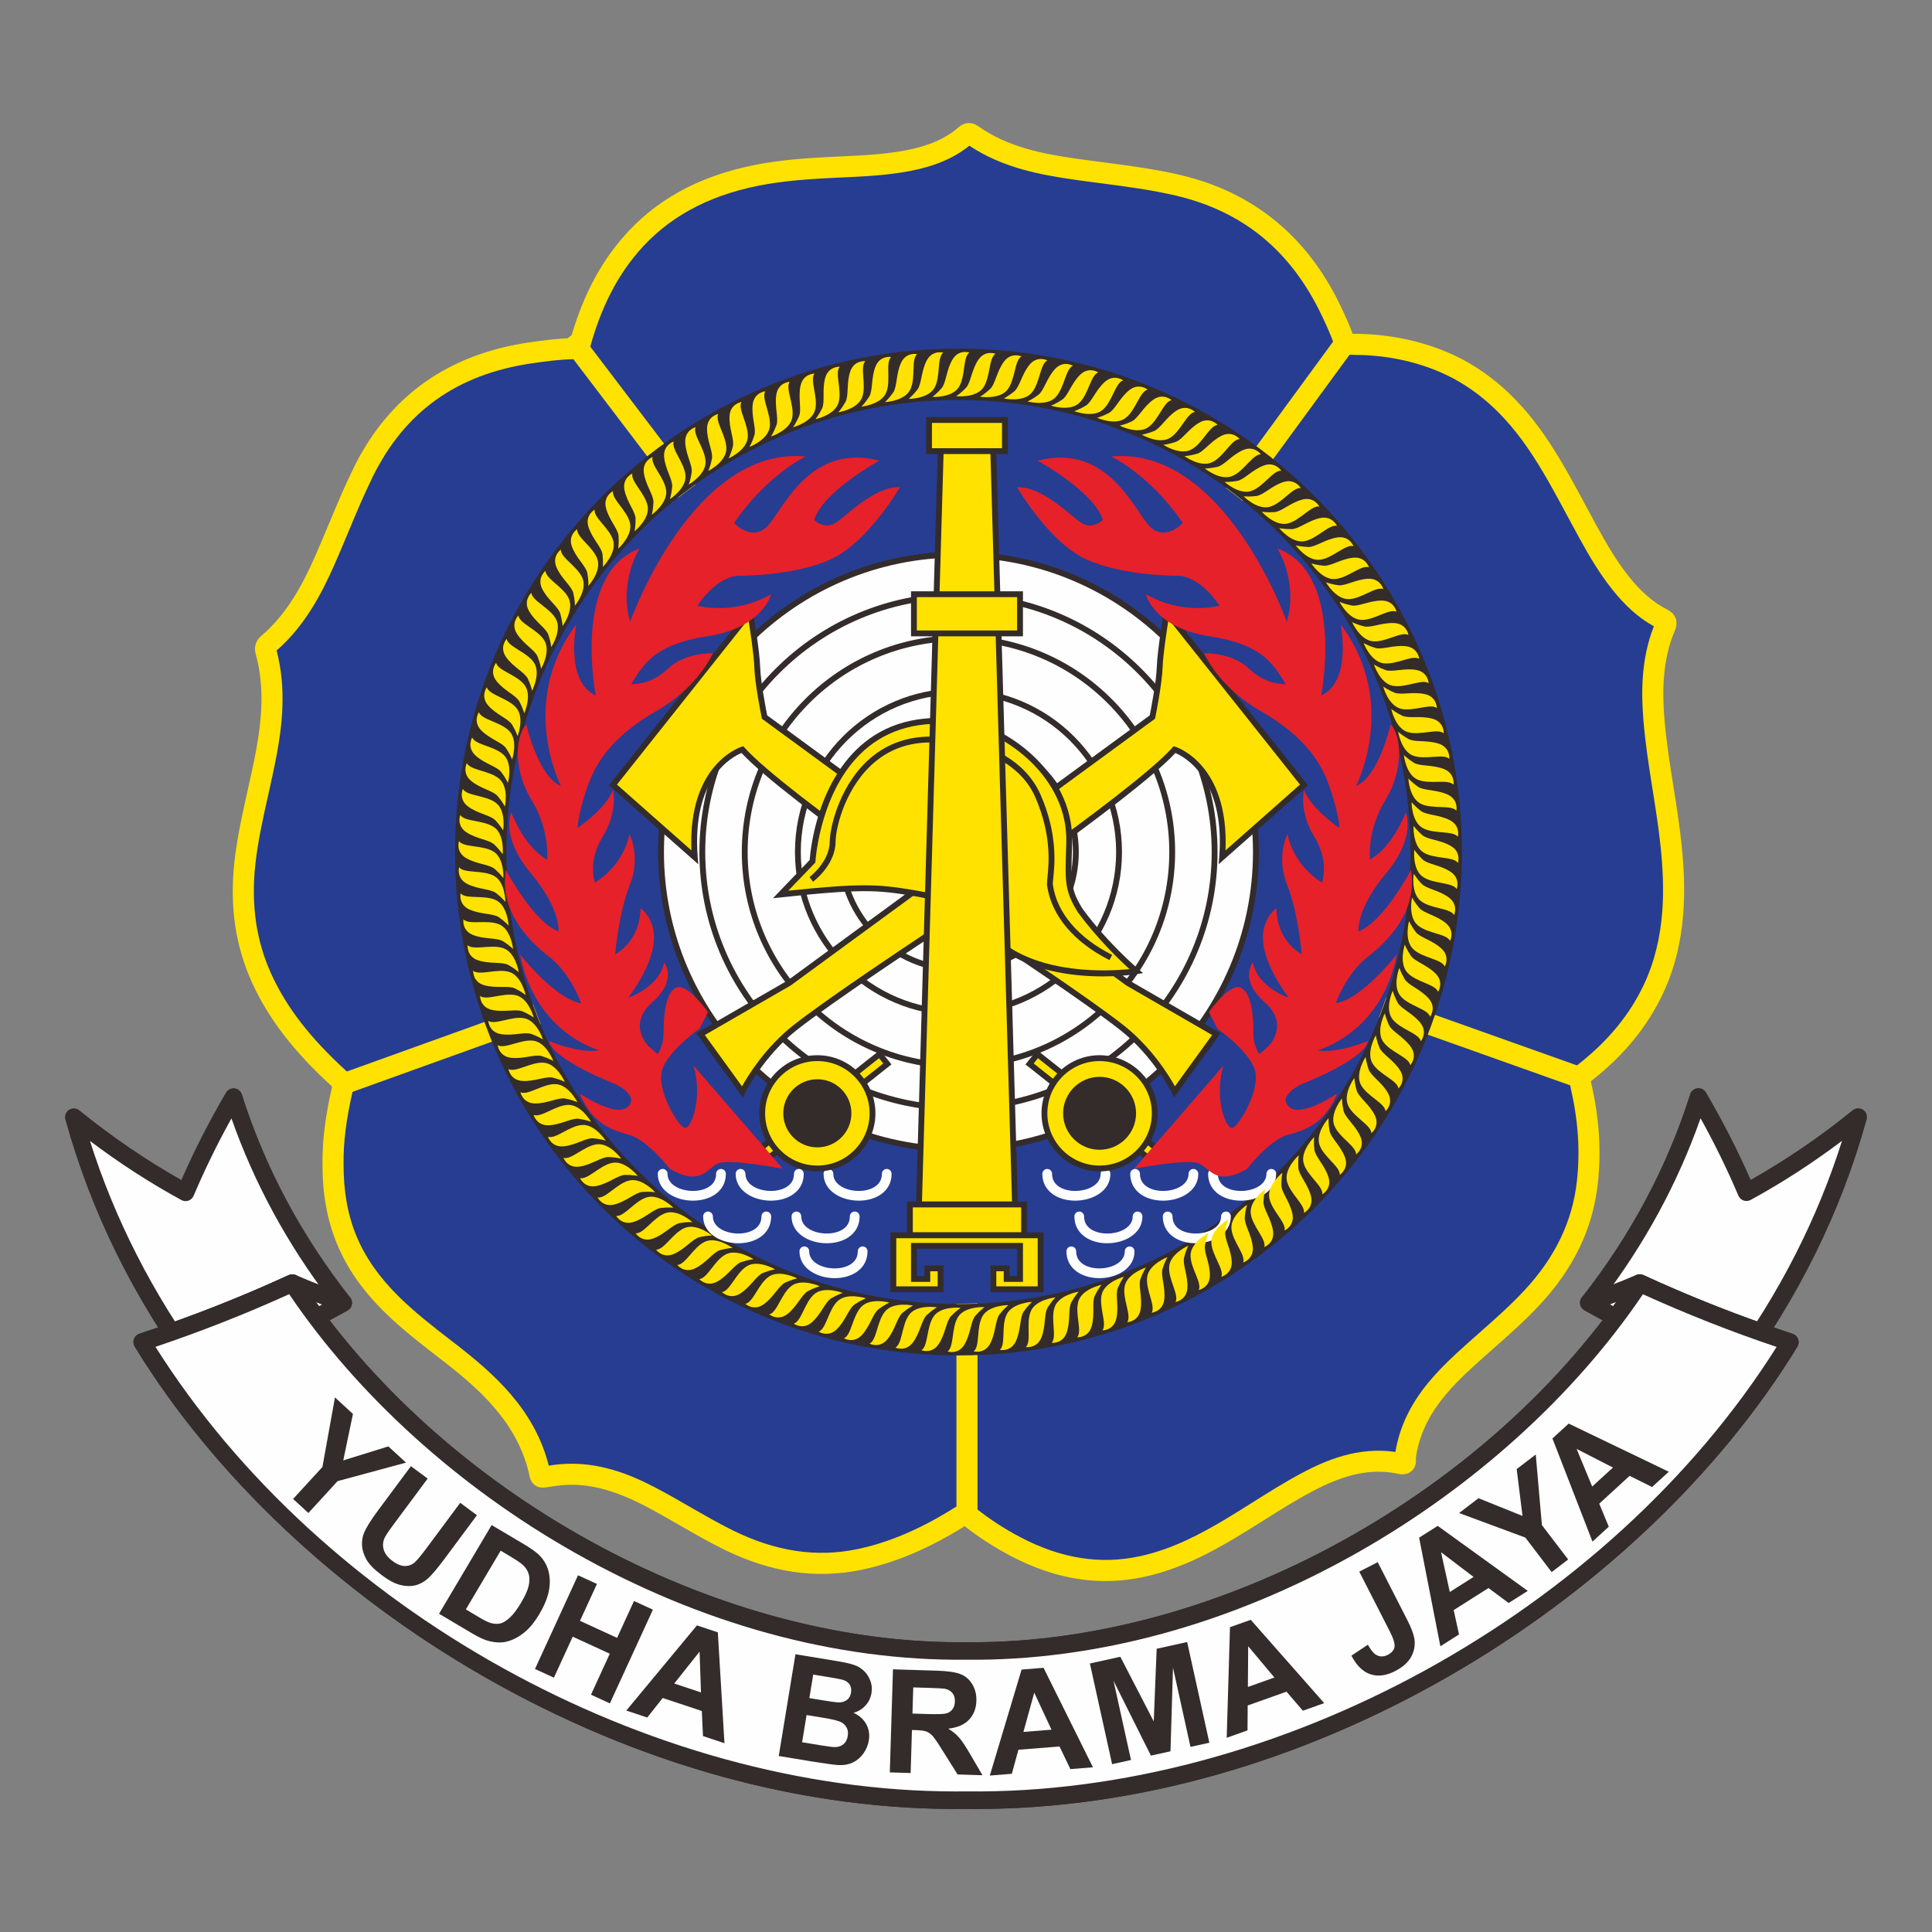 <svg xmlns="http://www.w3.org/2000/svg" xmlns:xlink="http://www.w3.org/1999/xlink" xmlns:xodm="http://www.corel.com/coreldraw/odm/2003" xml:space="preserve" width="1000px" height="1000px" style="shape-rendering:geometricPrecision; text-rendering:geometricPrecision; image-rendering:optimizeQuality; fill-rule:evenodd; clip-rule:evenodd" viewBox="0 0 1000 1000"><rect x="0" y="0" width="1000" height="1000" fill="#808080" stroke="none"/> <defs> <style type="text/css"> .fil0 {fill:none} .fil3 {fill:#FEFEFE;fill-rule:nonzero} .fil4 {fill:#332C2B;fill-rule:nonzero} .fil2 {fill:#FFE200;fill-rule:nonzero} .fil5 {fill:#E62129;fill-rule:nonzero} .fil1 {fill:#263D92;fill-rule:nonzero} </style> </defs> <g id="Layer_x0020_1">  <rect class="fil0" width="1000" height="1000"></rect> <g id="_2618074703312"> <g> <g> <path class="fil1" d="M864.91 437.24c-2.28,-21.78 -7.13,-43.22 -8.85,-65.08 -1.29,-16.33 -0.77,-32.44 5.79,-47.79 0.88,-2.07 0.52,-3.07 -1.42,-4.05 -8.79,-4.46 -15.73,-11.12 -21.79,-18.76 -6.41,-8.08 -11.59,-16.96 -16.55,-25.96 -8.9,-16.15 -17.03,-32.73 -27.64,-47.89 -12.99,-18.58 -29.09,-33.35 -50.55,-41.63 -14.14,-5.46 -28.85,-7.89 -43.96,-7.86 -2.66,0.01 -3.89,-0.81 -4.82,-3.32 -1.77,-4.74 -3.86,-9.37 -6.05,-13.95 -16.22,-34.01 -42.1,-56.27 -79.13,-65 -17.51,-4.14 -35.39,-5.81 -53.14,-8.35 -18.98,-2.72 -37.6,-6.46 -53.67,-17.87 -1.46,-1.03 -2.4,-0.59 -3.56,0.4 -8.52,7.33 -18.69,10.93 -29.54,13.01 -13.92,2.68 -28.06,2.89 -42.14,3.63 -14.11,0.75 -28.15,1.92 -41.93,5.21 -25.09,5.99 -46.55,17.91 -62.71,38.44 -11.04,14.03 -18.08,30.04 -22.86,47.11 -0.54,1.92 -1.15,2.93 -3.39,2.95 -7.44,0.08 -14.8,1.07 -22.16,2.13 -39.58,5.71 -68.99,25.55 -86.85,61.85 -7.33,14.9 -13.16,30.42 -19.86,45.58 -7.16,16.21 -15.56,31.56 -29.35,43.24 -1.38,1.17 -1.55,2.35 -1.12,3.92 4.81,17.39 3.46,34.83 0.24,52.25 -3.54,19.09 -9,37.79 -11.13,57.16 -2.29,20.85 0.04,40.99 8.87,60.19 9.28,20.19 23.51,36.55 39.72,51.38 1.87,1.71 2.39,3.15 1.8,5.73 -2.92,12.69 -4.92,25.52 -4.79,38.6 -0.05,29.58 9,51.37 29.96,72.22 9.34,9.29 19.81,17.22 30.19,25.26 21.57,16.71 41.08,34.9 46.99,63.21 0.34,1.62 1.29,1.44 2.49,1.25 2.81,-0.45 5.62,-0.92 8.45,-1.16 16.68,-1.4 31.71,3.93 46.18,11.47 13.61,7.1 26.51,15.47 40.3,22.26 21.62,10.65 44.12,15.12 68.05,10.12 18.79,-3.93 35.82,-12 51.96,-22.14 1.95,-1.22 3.19,-1.34 5.12,0.18 7.38,5.85 15.28,10.97 23.64,15.35 20.74,10.86 42.48,15.31 65.69,10.24 16.42,-3.58 31.17,-11.07 45.46,-19.61 13.18,-7.86 25.84,-16.59 39.4,-23.82 15.28,-8.16 31.12,-13.54 48.77,-9.8 3.39,0.72 2.23,-2.2 2.37,-3.31 1.81,-13.59 7.82,-25.18 16.47,-35.56 4.29,-5.15 9.03,-9.87 13.95,-14.41 11.75,-10.83 24.24,-20.85 35.15,-32.58 15.79,-16.97 26.11,-36.53 28.68,-59.85 1.86,-16.93 0.43,-33.65 -3.38,-50.15 -0.8,-3.49 0.28,-5.1 2.73,-7.05 14.65,-11.62 26.64,-25.45 34.72,-42.47 11.36,-23.96 11.89,-49.24 9.2,-74.92z"></path> <g> <path class="fil2" d="M572.16 818.34c-16.24,0 -32.42,-4.3 -48.99,-12.98 -8.41,-4.41 -16.44,-9.58 -23.87,-15.41 -18.47,11.54 -35.88,18.9 -53.2,22.53 -23.69,4.95 -47.11,1.49 -71.58,-10.57 -7.79,-3.84 -15.35,-8.19 -22.66,-12.41 -5.79,-3.34 -11.77,-6.79 -17.75,-9.9 -16.57,-8.64 -29.9,-11.99 -43.2,-10.87 -2.39,0.2 -4.79,0.58 -7.33,0.99l-0.73 0.11c-6.76,1.08 -8.35,-3.95 -8.68,-5.51 -5.78,-27.71 -26.26,-45.51 -44.99,-60.02l-2.24 -1.73c-9.61,-7.43 -19.55,-15.12 -28.46,-23.98 -21.88,-21.77 -31.62,-45.23 -31.56,-76.09 -0.12,-12 1.44,-24.67 4.92,-39.81 0.03,-0.11 0.05,-0.2 0.06,-0.28 -0.06,-0.06 -0.13,-0.13 -0.22,-0.21 -19.52,-17.85 -32.54,-34.73 -41,-53.12 -8.83,-19.22 -11.88,-39.85 -9.33,-63.07 1.39,-12.57 4.15,-24.93 6.83,-36.88 1.51,-6.77 3.08,-13.78 4.36,-20.67 2.54,-13.75 4.83,-31.84 -0.14,-49.81 -1.31,-4.76 0.83,-7.81 2.86,-9.53 13.59,-11.51 21.72,-27.33 27.88,-41.28 2.43,-5.49 4.78,-11.14 7.07,-16.61 4.01,-9.62 8.16,-19.57 12.89,-29.17 18.18,-36.94 48.78,-58.76 90.96,-64.85 7.16,-1.03 14.19,-1.97 21.37,-2.15 5.47,-19.13 13.17,-34.84 23.54,-48.01 16.09,-20.45 37.59,-33.65 65.72,-40.37 14.57,-3.48 29.23,-4.63 42.91,-5.35 2.54,-0.14 5.07,-0.25 7.61,-0.37 11.18,-0.52 22.75,-1.05 33.79,-3.17 11.69,-2.25 20.28,-5.99 27.01,-11.79 4.44,-3.82 8.34,-2.08 10.27,-0.71 15.59,11.06 33.89,14.42 51.29,16.91 4.58,0.65 9.26,1.26 13.78,1.85 13.08,1.71 26.61,3.47 39.84,6.59 37.67,8.89 65.53,31.75 82.81,67.96 2.67,5.62 4.58,10 6.14,14.17 0.04,0 0.07,0 0.11,0 16.12,0 31.47,2.77 45.61,8.22 20.8,8.03 38.16,22.29 53.06,43.59 8.28,11.84 15.12,24.59 21.74,36.92 2.02,3.77 4.11,7.67 6.2,11.47 5.4,9.78 10.19,17.81 16.05,25.2 6.47,8.16 12.82,13.65 19.99,17.29 4.53,2.3 5.98,6.32 3.96,11.04 -6.68,15.66 -6.38,32.4 -5.37,45.23 0.93,11.78 2.83,23.74 4.67,35.31 1.54,9.67 3.13,19.66 4.17,29.64 2.29,21.88 3.26,50.5 -9.7,77.82 -8.01,16.89 -19.87,31.42 -36.25,44.41 -0.54,0.42 -0.8,0.68 -0.92,0.81 0.01,0.14 0.03,0.38 0.12,0.74 4.19,18.19 5.32,35.18 3.48,51.97 -2.58,23.36 -12.42,43.96 -30.11,62.96 -7.6,8.17 -15.99,15.57 -24.1,22.73 -3.75,3.3 -7.62,6.73 -11.34,10.15 -5.55,5.12 -9.83,9.53 -13.46,13.89 -8.64,10.37 -13.61,20.98 -15.2,32.43l0 0.07c0.11,1.21 0.4,4.44 -2.2,6.74 -1.21,1.07 -3.36,2.19 -6.76,1.47 -13.89,-2.94 -27.37,-0.17 -45.07,9.28 -8.43,4.49 -16.72,9.72 -24.74,14.77 -4.7,2.96 -9.56,6.01 -14.43,8.93 -13.02,7.77 -28.8,16.25 -47.1,20.25 -6.83,1.49 -13.62,2.24 -20.39,2.24zm-72.64 -39.73l0 0c2.02,0 3.98,0.77 5.92,2.3 7.07,5.6 14.74,10.58 22.79,14.79 21.11,11.06 41.39,14.25 62,9.75 16.76,-3.67 31.56,-11.64 43.83,-18.97 4.76,-2.84 9.56,-5.86 14.21,-8.79 8.18,-5.15 16.64,-10.48 25.41,-15.16 12.56,-6.71 29.24,-13.83 48.6,-11.02 2.1,-12.91 7.8,-24.81 17.4,-36.33 3.94,-4.73 8.53,-9.47 14.44,-14.92 3.8,-3.51 7.73,-6.97 11.52,-10.32 7.91,-6.98 16.09,-14.2 23.33,-21.98 16.03,-17.22 24.94,-35.78 27.25,-56.73 1.71,-15.54 0.64,-31.35 -3.27,-48.32 -1.53,-6.64 1.68,-10.19 4.65,-12.55 15.05,-11.93 25.9,-25.19 33.18,-40.54 11.79,-24.86 10.85,-51.54 8.71,-72.01 -1.02,-9.68 -2.58,-19.53 -4.1,-29.06 -1.87,-11.77 -3.8,-23.95 -4.77,-36.16 -1.07,-13.57 -1.38,-31.2 5.42,-48.43 -7.82,-4.34 -14.75,-10.49 -21.67,-19.21 -6.33,-7.98 -11.4,-16.45 -17.05,-26.72 -2.13,-3.85 -4.24,-7.78 -6.27,-11.58 -6.47,-12.05 -13.15,-24.51 -21.06,-35.82 -13.62,-19.47 -29.34,-32.44 -48.05,-39.66 -12.89,-4.98 -26.92,-7.5 -41.69,-7.5 -0.11,0 -0.22,0 -0.33,0 -4.94,0 -8.19,-2.24 -9.91,-6.86 -1.46,-3.92 -3.27,-8.09 -5.86,-13.51 -16,-33.55 -40.69,-53.84 -75.46,-62.05 -12.69,-2.99 -25.94,-4.72 -38.75,-6.39 -4.56,-0.59 -9.27,-1.2 -13.91,-1.87 -17.31,-2.47 -37.11,-6.09 -54.28,-17.58 -7.99,6.43 -17.8,10.61 -30.69,13.09 -11.82,2.27 -23.78,2.82 -35.35,3.35 -2.51,0.12 -5.02,0.23 -7.53,0.37 -13.16,0.69 -27.24,1.79 -40.96,5.07 -25.65,6.12 -45.17,18.06 -59.68,36.5 -9.65,12.25 -16.81,27.04 -21.9,45.21 -1.27,4.56 -4.16,6.89 -8.59,6.93 -7.03,0.07 -14.15,1.02 -21.43,2.07 -38.95,5.63 -66.01,24.88 -82.74,58.87 -4.58,9.31 -8.66,19.09 -12.61,28.56 -2.3,5.52 -4.68,11.22 -7.15,16.81 -6.54,14.8 -15.2,31.61 -29.95,44.46 5.22,19.78 2.8,39.08 0.09,53.75 -1.32,7.09 -2.91,14.19 -4.44,21.06 -2.61,11.66 -5.31,23.72 -6.63,35.69 -2.33,21.2 0.42,39.95 8.4,57.32 7.83,17.03 20.04,32.8 38.45,49.63 3.35,3.07 4.44,6.56 3.43,10.98 -3.28,14.28 -4.76,26.14 -4.64,37.32 -0.06,28.16 8.42,48.6 28.34,68.41 8.43,8.38 18.1,15.86 27.44,23.09l2.25 1.73c19.5,15.11 40.78,33.62 48.18,62.93 1.94,-0.3 3.93,-0.58 5.95,-0.75 19.84,-1.68 36.7,5.57 49.16,12.07 6.18,3.22 12.27,6.73 18.16,10.13 7.16,4.12 14.56,8.39 22.02,12.07 22.22,10.94 43.32,14.11 64.54,9.67 16.2,-3.38 32.62,-10.39 50.17,-21.41 1.89,-1.19 3.71,-1.78 5.48,-1.78zm200.9 -605.16l0 0c0,0 0,0 0,0 0,0 0,0 0,0zm-1.01 -0.71l0 0 0 0z"></path> </g> </g> <g> <g> <polygon class="fil3" points="500.51,444.9 500.51,784.26 "></polygon> <polygon class="fil2" points="505.96,784.26 495.06,784.26 495.06,444.9 505.96,444.9 "></polygon> </g> <g> <g> <polygon class="fil3" points="294.81,174.32 500.51,444.9 "></polygon> <polygon class="fil2" points="496.17,448.2 290.47,177.62 299.15,171.02 504.85,441.6 "></polygon> </g> <g> <polygon class="fil3" points="696.49,177.18 500.51,444.9 "></polygon> <polygon class="fil2" points="504.91,448.12 496.11,441.68 692.09,173.96 700.89,180.4 "></polygon> </g> <g> <polygon class="fil3" points="500.51,444.9 818.26,557.96 "></polygon> <polygon class="fil2" points="816.43,563.09 498.68,450.03 502.34,439.76 820.09,552.82 "></polygon> </g> <g> <polygon class="fil3" points="177.3,561.2 500.51,444.9 "></polygon> <polygon class="fil2" points="179.15,566.33 175.46,556.07 498.66,439.77 502.36,450.03 "></polygon> </g> </g> </g> </g> <path class="fil1" d="M496.1 207.2c-129.12,0 -233.8,104.68 -233.8,233.8 0,129.12 104.68,233.8 233.8,233.8 129.12,0 233.8,-104.68 233.8,-233.8 0,-129.12 -104.68,-233.8 -233.8,-233.8z"></path> <g> <path class="fil4" d="M496.1 180.43c-143.91,0 -260.57,116.66 -260.57,260.57 0,143.91 116.66,260.57 260.57,260.57 143.91,0 260.58,-116.66 260.58,-260.57 0,-143.91 -116.67,-260.57 -260.58,-260.57zm0 494.54l0 0c-129.22,0 -233.97,-104.75 -233.97,-233.97 0,-129.22 104.75,-233.97 233.97,-233.97 129.22,0 233.97,104.75 233.97,233.97 0,129.22 -104.75,233.97 -233.97,233.97z"></path> </g> <g> <g> <path class="fil3" d="M650.06 441c0,85.03 -68.93,153.95 -153.96,153.95 -85.03,0 -153.95,-68.92 -153.95,-153.95 0,-85.03 68.92,-153.95 153.95,-153.95 85.03,0 153.96,68.92 153.96,153.95z"></path> <path class="fil4" d="M496.1 596.46c-85.72,0 -155.47,-69.74 -155.47,-155.46 0,-85.72 69.75,-155.47 155.47,-155.47 85.72,0 155.47,69.75 155.47,155.47 0,85.72 -69.75,155.46 -155.47,155.46zm0 -307.9l0 0c-84.06,0 -152.44,68.38 -152.44,152.44 0,84.06 68.38,152.44 152.44,152.44 84.06,0 152.44,-68.38 152.44,-152.44 0,-84.06 -68.38,-152.44 -152.44,-152.44z"></path> </g> <g> <path class="fil3" d="M628.68 441c0,73.22 -59.36,132.58 -132.58,132.58 -73.22,0 -132.58,-59.36 -132.58,-132.58 0,-73.22 59.36,-132.58 132.58,-132.58 73.22,0 132.58,59.36 132.58,132.58z"></path> <path class="fil4" d="M496.1 575.09c-73.94,0 -134.09,-60.15 -134.09,-134.09 0,-73.94 60.15,-134.09 134.09,-134.09 73.94,0 134.09,60.15 134.09,134.09 0,73.94 -60.15,134.09 -134.09,134.09zm0 -265.16l0 0c-72.27,0 -131.07,58.8 -131.07,131.07 0,72.27 58.8,131.07 131.07,131.07 72.27,0 131.07,-58.8 131.07,-131.07 0,-72.27 -58.8,-131.07 -131.07,-131.07z"></path> </g> <g> <path class="fil3" d="M606.73 441c0,61.1 -49.53,110.63 -110.63,110.63 -61.1,0 -110.63,-49.53 -110.63,-110.63 0,-61.1 49.53,-110.63 110.63,-110.63 61.1,0 110.63,49.53 110.63,110.63z"></path> <path class="fil4" d="M496.1 553.14c-61.83,0 -112.14,-50.31 -112.14,-112.14 0,-61.84 50.31,-112.14 112.14,-112.14 61.84,0 112.14,50.3 112.14,112.14 0,61.83 -50.3,112.14 -112.14,112.14zm0 -221.26l0 0c-60.17,0 -109.12,48.95 -109.12,109.12 0,60.17 48.95,109.12 109.12,109.12 60.17,0 109.12,-48.95 109.12,-109.12 0,-60.17 -48.95,-109.12 -109.12,-109.12z"></path> </g> <g> <path class="fil3" d="M579.22 441c0,45.91 -37.21,83.12 -83.12,83.12 -45.91,0 -83.12,-37.21 -83.12,-83.12 0,-45.91 37.21,-83.12 83.12,-83.12 45.91,0 83.12,37.21 83.12,83.12z"></path> <path class="fil4" d="M496.1 525.64c-46.67,0 -84.63,-37.97 -84.63,-84.64 0,-46.67 37.96,-84.64 84.63,-84.64 46.67,0 84.64,37.97 84.64,84.64 0,46.67 -37.97,84.64 -84.64,84.64zm0 -166.25l0 0c-45,0 -81.61,36.61 -81.61,81.61 0,45 36.61,81.61 81.61,81.61 45,0 81.61,-36.61 81.61,-81.61 0,-45 -36.61,-81.61 -81.61,-81.61z"></path> </g> <g> <path class="fil3" d="M556.85 441c0,33.55 -27.2,60.76 -60.75,60.76 -33.55,0 -60.75,-27.21 -60.75,-60.76 0,-33.55 27.2,-60.75 60.75,-60.75 33.55,0 60.75,27.2 60.75,60.75z"></path> <path class="fil4" d="M496.1 503.27c-34.33,0 -62.27,-27.94 -62.27,-62.27 0,-34.33 27.94,-62.27 62.27,-62.27 34.33,0 62.27,27.94 62.27,62.27 0,34.33 -27.94,62.27 -62.27,62.27zm0 -121.51l0 0c-32.67,0 -59.24,26.57 -59.24,59.24 0,32.67 26.57,59.24 59.24,59.24 32.67,0 59.24,-26.57 59.24,-59.24 0,-32.67 -26.57,-59.24 -59.24,-59.24z"></path> </g> </g> <g> <g> <g> <path class="fil3" d="M358.68 621.46c-8.83,0 -18.21,-4.87 -18.21,-13.89 0,-1.39 1.13,-2.52 2.52,-2.52 1.39,0 2.52,1.13 2.52,2.52 0,5.75 6.79,8.86 13.17,8.86 3.36,0 6.4,-0.83 8.57,-2.33 2.26,-1.57 3.41,-3.76 3.41,-6.53 0,-1.39 1.13,-2.52 2.52,-2.52 1.39,0 2.52,1.13 2.52,2.52 0,4.45 -1.93,8.14 -5.58,10.67 -3.01,2.08 -7.07,3.22 -11.44,3.22z"></path> </g> <g> <path class="fil3" d="M398.99 621.46c-8.83,0 -18.21,-4.87 -18.21,-13.89 0,-1.39 1.13,-2.52 2.52,-2.52 1.39,0 2.52,1.13 2.52,2.52 0,5.75 6.79,8.86 13.17,8.86 3.36,0 6.4,-0.83 8.57,-2.33 2.26,-1.57 3.41,-3.76 3.41,-6.53 0,-1.39 1.13,-2.52 2.52,-2.52 1.39,0 2.52,1.13 2.52,2.52 0,4.45 -1.93,8.14 -5.58,10.67 -3.01,2.08 -7.07,3.22 -11.44,3.22z"></path> </g> <g> <path class="fil3" d="M444.48 621.46c-8.82,0 -18.2,-4.87 -18.2,-13.89 0,-1.39 1.13,-2.52 2.52,-2.52 1.39,0 2.52,1.13 2.52,2.52 0,5.75 6.78,8.86 13.16,8.86 3.36,0 6.41,-0.83 8.58,-2.33 2.26,-1.57 3.41,-3.76 3.41,-6.53 0,-1.39 1.12,-2.52 2.52,-2.52 1.39,0 2.51,1.13 2.51,2.52 0,4.45 -1.93,8.14 -5.58,10.67 -3,2.08 -7.06,3.22 -11.44,3.22z"></path> </g> <g> <path class="fil3" d="M427.9 643.51c-8.82,0 -18.2,-4.87 -18.2,-13.89 0,-1.39 1.13,-2.52 2.52,-2.52 1.39,0 2.52,1.13 2.52,2.52 0,5.75 6.78,8.85 13.16,8.85 3.36,0 6.4,-0.82 8.57,-2.32 2.27,-1.57 3.41,-3.76 3.41,-6.53 0,-1.39 1.13,-2.52 2.52,-2.52 1.39,0 2.52,1.13 2.52,2.52 0,4.45 -1.93,8.14 -5.58,10.67 -3,2.08 -7.06,3.22 -11.44,3.22z"></path> </g> <g> <path class="fil3" d="M382.14 643.51c-8.82,0 -18.2,-4.87 -18.2,-13.89 0,-1.39 1.12,-2.52 2.52,-2.52 1.39,0 2.52,1.13 2.52,2.52 0,5.75 6.78,8.85 13.16,8.85 3.36,0 6.4,-0.82 8.57,-2.32 2.27,-1.57 3.41,-3.76 3.41,-6.53 0,-1.39 1.13,-2.52 2.52,-2.52 1.39,0 2.52,1.13 2.52,2.52 0,4.45 -1.93,8.14 -5.58,10.67 -3,2.08 -7.07,3.22 -11.44,3.22z"></path> </g> <g> <path class="fil3" d="M432.01 661.57c-8.83,0 -18.21,-4.87 -18.21,-13.9 0,-1.39 1.13,-2.51 2.52,-2.51 1.39,0 2.52,1.12 2.52,2.51 0,5.76 6.78,8.86 13.17,8.86 3.35,0 6.4,-0.83 8.57,-2.33 2.26,-1.56 3.41,-3.76 3.41,-6.53 0,-1.39 1.13,-2.51 2.52,-2.51 1.39,0 2.51,1.12 2.51,2.51 0,4.46 -1.93,8.15 -5.58,10.67 -3,2.08 -7.06,3.23 -11.43,3.23z"></path> </g> <g> <path class="fil3" d="M642.34 621.46c-4.37,0 -8.43,-1.14 -11.44,-3.22 -3.65,-2.53 -5.58,-6.22 -5.58,-10.67 0,-1.39 1.13,-2.52 2.52,-2.52 1.39,0 2.52,1.13 2.52,2.52 0,2.77 1.15,4.96 3.41,6.53 2.17,1.5 5.21,2.33 8.57,2.33 6.38,0 13.17,-3.11 13.17,-8.86 0,-1.39 1.12,-2.52 2.51,-2.52 1.4,0 2.52,1.13 2.52,2.52 0,9.02 -9.38,13.89 -18.2,13.89z"></path> </g> <g> <path class="fil3" d="M602.03 621.46c-4.37,0 -8.43,-1.14 -11.44,-3.22 -3.65,-2.53 -5.58,-6.22 -5.58,-10.67 0,-1.39 1.13,-2.52 2.52,-2.52 1.39,0 2.52,1.13 2.52,2.52 0,2.77 1.15,4.96 3.41,6.53 2.17,1.5 5.21,2.33 8.57,2.33 6.38,0 13.17,-3.11 13.17,-8.86 0,-1.39 1.12,-2.52 2.51,-2.52 1.4,0 2.52,1.13 2.52,2.52 0,9.02 -9.38,13.89 -18.2,13.89z"></path> </g> <g> <path class="fil3" d="M556.53 621.46c-4.37,0 -8.43,-1.14 -11.43,-3.22 -3.66,-2.53 -5.59,-6.22 -5.59,-10.67 0,-1.39 1.13,-2.52 2.52,-2.52 1.39,0 2.52,1.13 2.52,2.52 0,2.77 1.15,4.96 3.41,6.53 2.17,1.5 5.22,2.33 8.57,2.33 6.39,0 13.17,-3.11 13.17,-8.86 0,-1.39 1.13,-2.52 2.52,-2.52 1.39,0 2.52,1.13 2.52,2.52 0,9.02 -9.38,13.89 -18.21,13.89z"></path> </g> <g> <path class="fil3" d="M573.11 643.51c-4.37,0 -8.43,-1.14 -11.43,-3.22 -3.65,-2.53 -5.58,-6.22 -5.58,-10.67 0,-1.39 1.12,-2.52 2.52,-2.52 1.39,0 2.51,1.13 2.51,2.52 0,2.77 1.15,4.96 3.41,6.53 2.17,1.5 5.22,2.32 8.57,2.32 6.39,0 13.17,-3.1 13.17,-8.85 0,-1.39 1.13,-2.52 2.52,-2.52 1.39,0 2.52,1.13 2.52,2.52 0,9.02 -9.38,13.89 -18.21,13.89z"></path> </g> <g> <path class="fil3" d="M618.88 643.51c-4.38,0 -8.44,-1.14 -11.44,-3.22 -3.65,-2.53 -5.58,-6.22 -5.58,-10.67 0,-1.39 1.13,-2.52 2.52,-2.52 1.39,0 2.52,1.13 2.52,2.52 0,2.77 1.14,4.96 3.41,6.53 2.17,1.5 5.21,2.32 8.57,2.32 6.38,0 13.16,-3.1 13.16,-8.85 0,-1.39 1.13,-2.52 2.52,-2.52 1.39,0 2.52,1.13 2.52,2.52 0,9.02 -9.38,13.89 -18.2,13.89z"></path> </g> <g> <path class="fil3" d="M569.01 661.57c-4.37,0 -8.43,-1.15 -11.43,-3.23 -3.66,-2.52 -5.59,-6.21 -5.59,-10.67 0,-1.39 1.13,-2.51 2.52,-2.51 1.39,0 2.52,1.12 2.52,2.51 0,2.77 1.15,4.97 3.41,6.53 2.17,1.5 5.21,2.33 8.57,2.33 6.39,0 13.17,-3.1 13.17,-8.86 0,-1.39 1.13,-2.51 2.52,-2.51 1.39,0 2.52,1.12 2.52,2.51 0,9.03 -9.38,13.9 -18.21,13.9z"></path> </g> </g> </g> <g> <path class="fil2" d="M317.26 406.28l71.03 -89.42c0,0 3.4,19.99 3.65,28.46 0.26,8.48 3.78,25.82 3.78,25.82l188.04 137.66 45.84 26.45 -21.66 29.89c0,0 -9.45,-19.19 -27.33,-33.29 -17.88,-14.11 -64.8,-45.19 -64.8,-45.19 0,0 -110.39,-74.84 -131.55,-98.68 0,0 -28.28,8.73 -24.64,55.75l-42.36 -37.45z"></path> <path class="fil4" d="M607.69 568.06l-1.1 -2.25c-0.1,-0.19 -9.52,-19.06 -26.92,-32.78 -17.63,-13.9 -64.22,-44.8 -64.69,-45.11 -4.48,-3.03 -108.57,-73.71 -131.16,-98.17 -4.71,1.91 -25.87,12.84 -22.69,53.86l0.29 3.72 -46.24 -40.87 74.03 -93.19 0.57 3.34c0.14,0.82 3.42,20.19 3.68,28.67 0.22,7.39 3.02,21.93 3.63,24.99l187.5 137.26 47.22 27.25 -24.12 33.28zm-222.94 -181.81l0 0 0.64 0.72c20.79,23.44 130.17,97.69 131.27,98.44 0.46,0.3 47.16,31.27 64.89,45.25 14.6,11.52 23.55,26.15 26.59,31.63l19.25 -26.57 -44.52 -25.7 -188.51 -138 -0.12 -0.58c-0.14,-0.71 -3.55,-17.57 -3.81,-26.07 -0.18,-6.2 -2.11,-18.85 -3.08,-24.9l-68.02 85.63 38.56 34.08c-0.99,-22.54 5.62,-35.73 11.52,-42.92 6.82,-8.31 14.1,-10.63 14.41,-10.73l0.93 -0.28z"></path> </g> <g> <path class="fil2" d="M674.94 406.28l-71.03 -89.42c0,0 -3.4,19.99 -3.65,28.46 -0.26,8.48 -3.78,25.82 -3.78,25.82l-188.04 137.66 -45.84 26.45 21.66 29.89c0,0 9.45,-19.19 27.33,-33.29 17.89,-14.11 64.8,-45.19 64.8,-45.19 0,0 110.39,-74.84 131.55,-98.68 0,0 28.28,8.73 24.64,55.75l42.36 -37.45z"></path> <path class="fil4" d="M384.51 568.06l-24.12 -33.28 47.23 -27.25 187.49 -137.26c0.61,-3.06 3.42,-17.6 3.64,-24.99 0.25,-8.48 3.53,-27.85 3.67,-28.67l0.57 -3.34 74.03 93.19 -46.24 40.87 0.29 -3.72c3.15,-40.61 -18.08,-51.89 -22.7,-53.85 -22.6,24.47 -126.67,95.13 -131.13,98.15 -0.49,0.32 -47.08,31.22 -64.71,45.12 -17.39,13.72 -26.82,32.59 -26.91,32.78l-1.11 2.25zm-19.7 -32.34l0 0 19.25 26.57c3.04,-5.48 12,-20.11 26.6,-31.63 17.72,-13.98 64.42,-44.95 64.89,-45.26 1.09,-0.74 110.47,-74.99 131.26,-98.43l0.65 -0.72 0.93 0.28c0.3,0.1 7.58,2.42 14.4,10.73 5.9,7.19 12.51,20.38 11.52,42.92l38.56 -34.08 -68.02 -85.63c-0.97,6.05 -2.9,18.7 -3.08,24.9 -0.26,8.5 -3.66,25.36 -3.81,26.07l-0.12 0.58 -0.47 0.34 -188.1 137.71 -0.07 0.04 -44.39 25.61z"></path> </g> <g> <g> <path class="fil2" d="M404.04 462.99l16.54 -17.22c0,0 4.53,-84 79.93,-71.37 20.12,3.37 54.16,26.87 52.9,62.14 -0.51,18.97 -1.33,23.42 5.71,34.76 13.43,18.26 29.05,31.4 29.05,31.4 0,0 -45.68,7.22 -72.04,-15.11 -26.37,-22.34 -31.71,-23.47 -44.34,-25.53 -16.72,-2.73 -25.06,-3.74 -67.75,0.93z"></path> <path class="fil4" d="M570.74 505.38c-15.91,0 -39.2,-2.76 -55.59,-16.64 -26.42,-22.38 -31.45,-23.2 -43.6,-25.19 -16.75,-2.73 -25.23,-3.66 -67.35,0.94l-4.14 0.45 19.04 -19.82c0.37,-5.15 3.83,-41.16 28.52,-60.95 13.81,-11.06 31.69,-14.85 53.14,-11.26 11.49,1.93 25.01,9.41 35.28,19.52 9.01,8.88 19.61,23.75 18.88,44.16 -0.05,1.6 -0.09,3.11 -0.13,4.53 -0.46,15.26 -0.58,19.38 5.58,29.33 13.17,17.88 28.62,30.96 28.77,31.09l2.53 2.13 -3.27 0.52c-0.72,0.12 -7.76,1.18 -17.66,1.19zm-123.3 -47.14l0 0c9.64,0 16.06,0.94 24.6,2.33 12.36,2.02 18,2.94 45.06,25.86 21.51,18.22 56.7,16.28 67.54,15.18 -5.01,-4.55 -16.56,-15.58 -26.74,-29.42l-0.07 -0.1c-6.67,-10.75 -6.52,-15.87 -6.07,-31.06 0.05,-1.41 0.09,-2.92 0.14,-4.53 1.22,-34.4 -32.45,-57.39 -51.64,-60.61 -20.56,-3.44 -37.63,0.14 -50.74,10.63 -25.01,20.03 -27.41,58.94 -27.44,59.33l-0.03 0.56 -14.05 14.63c18.77,-1.99 30.49,-2.8 39.44,-2.8z"></path> </g> <g> <path class="fil4" d="M574.26 496.95c-18.57,-9.4 -30.03,-23.07 -32.27,-38.47l-0.03 -0.19c-0.13,-0.87 0,-2.15 0.2,-4.1 0.72,-7.12 2.23,-21.93 -6.26,-41.49 -10.34,-23.8 -41.1,-27.02 -41.41,-27.05l-0.16 -0.03c-16.28,-3.29 -30.05,-0.5 -40.9,8.28 -15.45,12.5 -20.85,33.92 -20.93,41.77 -0.13,12.08 -11.23,20.38 -11.7,20.72l-1.79 -2.43c0.1,-0.08 10.35,-7.77 10.47,-18.32 0.09,-8.3 5.77,-30.92 22.05,-44.09 11.57,-9.36 26.14,-12.36 43.33,-8.9 2.2,0.22 32.92,3.77 43.81,28.85 8.81,20.28 7.25,35.62 6.5,43 -0.16,1.53 -0.29,2.85 -0.22,3.35l0.03 0.2c2.1,14.4 12.98,27.26 30.65,36.21l-1.37 2.69z"></path> </g> </g> <g> <polygon class="fil2" points="500.51,217.39 480.86,217.39 480.86,233.51 500.51,233.51 520.16,233.51 520.16,217.39 "></polygon> <path class="fil4" d="M521.67 235.02l-42.32 0 0 -19.14 42.32 0 0 19.14zm-39.3 -3.02l0 0 36.27 0 0 -13.1 -36.27 0 0 13.1z"></path> </g> <g> <polygon class="fil2" points="514.11,233.51 500.51,233.51 486.91,233.51 475.66,623.44 500.51,623.44 525.36,623.44 "></polygon> <path class="fil4" d="M526.92 624.95l-52.82 0 11.34 -392.95 30.14 0 11.34 392.95zm-49.71 -3.02l0 0 46.6 0 -11.17 -386.91 -24.26 0 -11.17 386.91z"></path> </g> <g> <polygon class="fil2" points="500.51,307.57 473.05,307.57 473.05,327.84 500.51,327.84 527.96,327.84 527.96,307.57 "></polygon> <path class="fil4" d="M529.48 329.36l-57.94 0 0 -23.3 57.94 0 0 23.3zm-54.92 -3.03l0 0 51.89 0 0 -17.25 -51.89 0 0 17.25z"></path> </g> <g> <polygon class="fil2" points="500.51,623.44 470.95,623.44 470.95,639.39 500.51,639.39 530.06,639.39 530.06,623.44 "></polygon> <path class="fil4" d="M531.58 640.9l-62.14 0 0 -18.97 62.14 0 0 18.97zm-59.11 -3.02l0 0 56.08 0 0 -12.93 -56.08 0 0 12.93z"></path> </g> <g> <polygon class="fil2" points="527.96,639.39 500.51,639.39 473.05,639.39 462.39,639.39 462.39,644.85 462.39,661.98 462.39,667.33 473.05,667.33 479.98,667.33 486.84,667.33 486.84,661.98 486.84,656.5 479.98,656.5 479.98,661.98 473.05,661.98 473.05,644.85 500.51,644.85 527.96,644.85 527.96,661.98 521.04,661.98 521.04,656.5 514.17,656.5 514.17,661.98 514.17,667.33 521.04,667.33 527.96,667.33 538.63,667.33 538.63,661.98 538.63,644.85 538.63,639.39 "></polygon> <path class="fil4" d="M540.14 668.84l-27.48 0 0 -13.85 9.89 0 0 5.48 3.9 0 0 -14.11 -51.89 0 0 14.11 3.91 0 0 -5.48 9.89 0 0 13.85 -27.48 0 0 -30.96 79.26 0 0 30.96zm-24.45 -3.02l0 0 21.43 0 0 -24.92 -73.22 0 0 24.92 21.43 0 0 -7.81 -3.84 0 0 5.48 -9.95 0 0 -20.15 57.94 0 0 20.15 -9.95 0 0 -5.48 -3.84 0 0 7.81z"></path> </g> <g> <g> <path class="fil2" d="M501.76 182.47c0,0 -5.52,-1.84 -8.76,3.62 -3.24,5.46 -3.24,12.06 -5.65,14.85 -2.41,2.8 -4.76,4.51 -4.76,4.51 0,0 10.15,0.57 13.71,-5.08 3.55,-5.65 1.97,-15.48 5.46,-17.9z"></path> </g> <g> <path class="fil2" d="M488.22 182.53c0,0 -5.61,-1.55 -8.56,4.07 -2.95,5.62 -2.6,12.22 -4.86,15.13 -2.27,2.92 -4.52,4.75 -4.52,4.75 0,0 10.17,0.04 13.43,-5.79 3.25,-5.82 1.15,-15.57 4.51,-18.16z"></path> </g> <g> <path class="fil2" d="M474.7 183.3c0,0 -5.68,-1.26 -8.33,4.51 -2.65,5.77 -1.96,12.34 -4.07,15.36 -2.1,3.03 -4.26,4.98 -4.26,4.98 0,0 10.16,-0.49 13.11,-6.48 2.94,-5.99 0.33,-15.61 3.55,-18.37z"></path> </g> <g> <path class="fil2" d="M461.25 184.77c0,0 -5.75,-0.95 -8.09,4.94 -2.34,5.9 -1.31,12.42 -3.26,15.56 -1.94,3.14 -3.99,5.2 -3.99,5.2 0,0 10.12,-1.03 12.74,-7.17 2.63,-6.13 -0.48,-15.6 2.6,-18.53z"></path> </g> <g> <path class="fil2" d="M447.88 186.95c0,0 -5.78,-0.66 -7.81,5.36 -2.03,6.01 -0.66,12.47 -2.44,15.7 -1.78,3.23 -3.72,5.4 -3.72,5.4 0,0 10.05,-1.55 12.36,-7.82 2.3,-6.26 -1.3,-15.56 1.61,-18.64z"></path> </g> <g> <path class="fil2" d="M434.65 189.82c0,0 -5.81,-0.35 -7.52,5.76 -1.72,6.11 -0.01,12.49 -1.62,15.81 -1.6,3.32 -3.43,5.59 -3.43,5.59 0,0 9.96,-2.08 11.93,-8.46 1.98,-6.38 -2.11,-15.47 0.64,-18.7z"></path> </g> <g> <path class="fil2" d="M421.59 193.38c0,0 -5.82,-0.05 -7.21,6.15 -1.39,6.19 0.65,12.47 -0.78,15.87 -1.44,3.4 -3.14,5.76 -3.14,5.76 0,0 9.84,-2.6 11.47,-9.07 1.64,-6.47 -2.91,-15.34 -0.34,-18.71z"></path> </g> <g> <path class="fil2" d="M408.73 197.62c0,0 -5.81,0.26 -6.88,6.51 -1.06,6.26 1.3,12.42 0.05,15.9 -1.25,3.47 -2.83,5.91 -2.83,5.91 0,0 9.69,-3.11 10.98,-9.66 1.3,-6.54 -3.71,-15.16 -1.32,-18.66z"></path> </g> <g> <path class="fil2" d="M396.12 202.52c0,0 -5.8,0.57 -6.53,6.87 -0.74,6.31 1.94,12.34 0.88,15.87 -1.07,3.53 -2.52,6.05 -2.52,6.05 0,0 9.51,-3.61 10.46,-10.21 0.95,-6.61 -4.5,-14.95 -2.29,-18.58z"></path> </g> <g> <path class="fil2" d="M383.77 208.08c0,0 -5.75,0.87 -6.16,7.2 -0.41,6.34 2.59,12.22 1.71,15.8 -0.88,3.59 -2.2,6.18 -2.2,6.18 0,0 9.31,-4.1 9.91,-10.75 0.61,-6.65 -5.27,-14.69 -3.26,-18.43z"></path> </g> <g> <path class="fil2" d="M371.74 214.28c0,0 -5.71,1.17 -5.78,7.51 -0.08,6.35 3.23,12.07 2.53,15.69 -0.69,3.63 -1.87,6.29 -1.87,6.29 0,0 9.09,-4.59 9.34,-11.26 0.25,-6.67 -6.04,-14.39 -4.22,-18.23z"></path> </g> <g> <path class="fil2" d="M360.04 221.1c0,0 -5.63,1.46 -5.37,7.81 0.25,6.34 3.85,11.87 3.35,15.53 -0.5,3.66 -1.54,6.37 -1.54,6.37 0,0 8.83,-5.05 8.73,-11.72 -0.09,-6.68 -6.78,-14.07 -5.17,-17.99z"></path> </g> <g> <path class="fil2" d="M348.72 228.52c0,0 -5.55,1.76 -4.96,8.08 0.59,6.32 4.47,11.66 4.16,15.34 -0.31,3.67 -1.2,6.44 -1.2,6.44 0,0 8.55,-5.51 8.1,-12.17 -0.44,-6.66 -7.51,-13.68 -6.1,-17.69z"></path> </g> <g> <path class="fil2" d="M337.8 236.53c0,0 -5.45,2.04 -4.53,8.32 0.92,6.28 5.07,11.41 4.96,15.1 -0.12,3.69 -0.87,6.5 -0.87,6.5 0,0 8.26,-5.95 7.46,-12.58 -0.79,-6.62 -8.22,-13.27 -7.02,-17.34z"></path> </g> <g> <path class="fil2" d="M327.32 245.09c0,0 -5.34,2.33 -4.09,8.55 1.24,6.23 5.66,11.13 5.74,14.82 0.07,3.69 -0.52,6.54 -0.52,6.54 0,0 7.93,-6.38 6.79,-12.95 -1.14,-6.58 -8.9,-12.83 -7.92,-16.96z"></path> </g> <g> <path class="fil2" d="M317.3 254.19c0,0 -5.21,2.61 -3.64,8.76 1.57,6.15 6.24,10.81 6.51,14.49 0.27,3.69 -0.18,6.56 -0.18,6.56 0,0 7.58,-6.78 6.1,-13.29 -1.48,-6.51 -9.56,-12.34 -8.79,-16.52z"></path> </g> <g> <path class="fil2" d="M307.76 263.81c0,0 -5.06,2.87 -3.17,8.93 1.89,6.06 6.8,10.47 7.26,14.14 0.46,3.66 0.16,6.55 0.16,6.55 0,0 7.22,-7.16 5.4,-13.59 -1.82,-6.42 -10.19,-11.82 -9.65,-16.03z"></path> </g> <g> <path class="fil2" d="M298.75 273.91c0,0 -4.91,3.13 -2.7,9.08 2.2,5.95 7.33,10.11 7.98,13.74 0.66,3.63 0.51,6.54 0.51,6.54 0,0 6.84,-7.54 4.68,-13.85 -2.15,-6.32 -10.8,-11.28 -10.47,-15.51z"></path> </g> <g> <path class="fil2" d="M290.27 284.47c0,0 -4.73,3.38 -2.22,9.21 2.52,5.83 7.86,9.71 8.7,13.3 0.84,3.59 0.85,6.5 0.85,6.5 0,0 6.43,-7.88 3.95,-14.08 -2.49,-6.19 -11.38,-10.69 -11.28,-14.93z"></path> </g> <g> <path class="fil2" d="M282.36 295.45c0,0 -4.55,3.63 -1.73,9.32 2.81,5.69 8.35,9.28 9.38,12.83 1.03,3.54 1.18,6.45 1.18,6.45 0,0 6.01,-8.21 3.21,-14.27 -2.8,-6.06 -11.92,-10.09 -12.04,-14.33z"></path> </g> <g> <path class="fil2" d="M275.04 306.84c0,0 -4.36,3.86 -1.25,9.39 3.11,5.54 8.83,8.84 10.04,12.32 1.21,3.49 1.52,6.38 1.52,6.38 0,0 5.58,-8.51 2.46,-14.41 -3.11,-5.91 -12.43,-9.45 -12.77,-13.68z"></path> </g> <g> <path class="fil2" d="M268.32 318.59c0,0 -4.15,4.09 -0.75,9.45 3.39,5.36 9.27,8.36 10.67,11.78 1.39,3.41 1.85,6.28 1.85,6.28 0,0 5.12,-8.79 1.7,-14.52 -3.42,-5.73 -12.91,-8.78 -13.47,-12.99z"></path> </g> <g> <path class="fil2" d="M262.23 330.68c0,0 -3.93,4.3 -0.26,9.47 3.67,5.18 9.7,7.87 11.27,11.21 1.57,3.34 2.18,6.18 2.18,6.18 0,0 4.65,-9.05 0.94,-14.59 -3.72,-5.55 -13.35,-8.1 -14.13,-12.27z"></path> </g> <g> <path class="fil2" d="M256.77 343.07c0,0 -3.69,4.5 0.24,9.48 3.94,4.97 10.1,7.34 11.84,10.59 1.75,3.26 2.5,6.06 2.5,6.06 0,0 4.18,-9.27 0.18,-14.62 -4,-5.34 -13.76,-7.39 -14.76,-11.51z"></path> </g> <g> <path class="fil2" d="M251.98 355.73c0,0 -3.46,4.68 0.73,9.45 4.19,4.77 10.47,6.81 12.38,9.96 1.91,3.16 2.81,5.92 2.81,5.92 0,0 3.69,-9.48 -0.59,-14.6 -4.27,-5.13 -14.12,-6.66 -15.33,-10.73z"></path> </g> <g> <path class="fil2" d="M247.85 368.62c0,0 -3.21,4.86 1.22,9.4 4.44,4.54 10.82,6.25 12.89,9.3 2.07,3.06 3.12,5.77 3.12,5.77 0,0 3.18,-9.66 -1.35,-14.56 -4.54,-4.9 -14.46,-5.91 -15.88,-9.91z"></path> </g> <g> <path class="fil2" d="M244.4 381.72c0,0 -2.95,5.01 1.72,9.32 4.66,4.3 11.12,5.67 13.35,8.61 2.23,2.94 3.42,5.59 3.42,5.59 0,0 2.67,-9.81 -2.12,-14.46 -4.78,-4.65 -14.74,-5.15 -16.37,-9.06z"></path> </g> <g> <path class="fil2" d="M241.64 394.97c0,0 -2.68,5.17 2.21,9.22 4.88,4.05 11.4,5.08 13.78,7.9 2.38,2.82 3.71,5.41 3.71,5.41 0,0 2.15,-9.94 -2.87,-14.34 -5.03,-4.39 -14.99,-4.36 -16.83,-8.19z"></path> </g> <g> <path class="fil2" d="M239.58 408.35c0,0 -2.41,5.3 2.68,9.09 5.09,3.79 11.66,4.48 14.19,7.17 2.52,2.69 3.98,5.21 3.98,5.21 0,0 1.63,-10.04 -3.62,-14.17 -5.24,-4.12 -15.19,-3.57 -17.23,-7.3z"></path> </g> <g> <path class="fil2" d="M238.22 421.82c0,0 -2.12,5.42 3.16,8.94 5.28,3.52 11.87,3.86 14.54,6.42 2.66,2.55 4.25,4.99 4.25,4.99 0,0 1.1,-10.12 -4.36,-13.96 -5.45,-3.85 -15.36,-2.78 -17.59,-6.39z"></path> </g> <g> <path class="fil2" d="M237.57 435.34c0,0 -1.84,5.53 3.62,8.76 5.46,3.24 12.06,3.24 14.86,5.65 2.79,2.42 4.5,4.76 4.5,4.76 0,0 0.57,-10.15 -5.08,-13.71 -5.65,-3.55 -15.48,-1.97 -17.9,-5.46z"></path> </g> <g> <path class="fil2" d="M237.63 448.88c0,0 -1.55,5.61 4.07,8.56 5.62,2.95 12.22,2.6 15.13,4.86 2.92,2.27 4.75,4.52 4.75,4.52 0,0 0.04,-10.17 -5.79,-13.42 -5.82,-3.26 -15.57,-1.16 -18.16,-4.52z"></path> </g> <g> <path class="fil2" d="M238.4 462.4c0,0 -1.25,5.68 4.51,8.33 5.77,2.65 12.34,1.96 15.37,4.07 3.03,2.1 4.98,4.26 4.98,4.26 0,0 -0.5,-10.16 -6.49,-13.1 -5.99,-2.95 -15.61,-0.34 -18.37,-3.56z"></path> </g> <g> <path class="fil2" d="M239.87 475.86c0,0 -0.95,5.74 4.95,8.08 5.89,2.35 12.41,1.31 15.55,3.26 3.14,1.94 5.2,3.99 5.2,3.99 0,0 -1.03,-10.12 -7.16,-12.74 -6.14,-2.63 -15.61,0.48 -18.54,-2.59z"></path> </g> <g> <path class="fil2" d="M242.05 489.22c0,0 -0.65,5.78 5.36,7.81 6.01,2.04 12.47,0.66 15.7,2.44 3.23,1.78 5.4,3.72 5.4,3.72 0,0 -1.55,-10.05 -7.82,-12.35 -6.26,-2.31 -15.56,1.29 -18.64,-1.62z"></path> </g> <g> <path class="fil2" d="M244.92 502.45c0,0 -0.35,5.81 5.76,7.52 6.11,1.72 12.49,0.01 15.81,1.62 3.32,1.6 5.59,3.43 5.59,3.43 0,0 -2.08,-9.96 -8.46,-11.93 -6.37,-1.97 -15.47,2.11 -18.7,-0.64z"></path> </g> <g> <path class="fil2" d="M248.48 515.51c0,0 -0.05,5.82 6.15,7.21 6.19,1.39 12.47,-0.65 15.87,0.79 3.4,1.43 5.76,3.13 5.76,3.13 0,0 -2.6,-9.84 -9.07,-11.47 -6.47,-1.63 -15.34,2.92 -18.71,0.34z"></path> </g> <g> <path class="fil2" d="M252.72 528.37c0,0 0.26,5.81 6.52,6.88 6.25,1.06 12.41,-1.3 15.89,-0.05 3.47,1.25 5.91,2.83 5.91,2.83 0,0 -3.11,-9.69 -9.65,-10.98 -6.55,-1.3 -15.17,3.71 -18.67,1.32z"></path> </g> <g> <path class="fil2" d="M257.62 540.98c0,0 0.57,5.8 6.87,6.53 6.31,0.74 12.34,-1.94 15.87,-0.88 3.53,1.07 6.05,2.52 6.05,2.52 0,0 -3.61,-9.51 -10.21,-10.46 -6.61,-0.95 -14.95,4.5 -18.58,2.29z"></path> </g> <g> <path class="fil2" d="M263.18 553.33c0,0 0.87,5.75 7.2,6.16 6.34,0.41 12.22,-2.59 15.8,-1.71 3.59,0.88 6.18,2.2 6.18,2.2 0,0 -4.1,-9.31 -10.75,-9.91 -6.65,-0.61 -14.69,5.27 -18.43,3.26z"></path> </g> <g> <path class="fil2" d="M269.38 565.36c0,0 1.17,5.71 7.52,5.78 6.34,0.08 12.06,-3.23 15.68,-2.53 3.63,0.69 6.29,1.87 6.29,1.87 0,0 -4.59,-9.09 -11.26,-9.34 -6.67,-0.25 -14.39,6.04 -18.23,4.22z"></path> </g> <g> <path class="fil2" d="M276.2 577.06c0,0 1.46,5.63 7.81,5.38 6.34,-0.26 11.87,-3.86 15.53,-3.36 3.66,0.51 6.37,1.54 6.37,1.54 0,0 -5.05,-8.83 -11.72,-8.73 -6.68,0.09 -14.06,6.78 -17.99,5.17z"></path> </g> <g> <path class="fil2" d="M283.62 588.38c0,0 1.76,5.55 8.08,4.96 6.32,-0.59 11.66,-4.47 15.34,-4.16 3.67,0.31 6.44,1.2 6.44,1.2 0,0 -5.51,-8.55 -12.17,-8.1 -6.66,0.44 -13.68,7.51 -17.69,6.1z"></path> </g> <g> <path class="fil2" d="M291.63 599.3c0,0 2.04,5.45 8.32,4.53 6.28,-0.92 11.41,-5.07 15.1,-4.96 3.69,0.12 6.5,0.87 6.5,0.87 0,0 -5.95,-8.26 -12.57,-7.46 -6.63,0.79 -13.28,8.22 -17.35,7.02z"></path> </g> <g> <path class="fil2" d="M300.19 609.78c0,0 2.33,5.34 8.55,4.09 6.23,-1.24 11.13,-5.66 14.82,-5.74 3.69,-0.07 6.54,0.52 6.54,0.52 0,0 -6.37,-7.93 -12.95,-6.79 -6.58,1.14 -12.83,8.91 -16.96,7.92z"></path> </g> <g> <path class="fil2" d="M309.3 619.81c0,0 2.6,5.2 8.75,3.63 6.15,-1.57 10.82,-6.24 14.5,-6.51 3.68,-0.27 6.55,0.18 6.55,0.18 0,0 -6.78,-7.58 -13.29,-6.1 -6.51,1.48 -12.34,9.56 -16.51,8.8z"></path> </g> <g> <path class="fil2" d="M318.91 629.34c0,0 2.87,5.06 8.93,3.17 6.06,-1.89 10.48,-6.8 14.14,-7.26 3.66,-0.46 6.55,-0.16 6.55,-0.16 0,0 -7.16,-7.22 -13.59,-5.4 -6.42,1.82 -11.82,10.19 -16.03,9.65z"></path> </g> <g> <path class="fil2" d="M329.01 638.35c0,0 3.13,4.91 9.08,2.7 5.95,-2.2 10.11,-7.33 13.74,-7.98 3.63,-0.66 6.54,-0.51 6.54,-0.51 0,0 -7.54,-6.84 -13.85,-4.68 -6.32,2.15 -11.28,10.8 -15.51,10.47z"></path> </g> <g> <path class="fil2" d="M339.57 646.83c0,0 3.38,4.73 9.21,2.22 5.83,-2.52 9.71,-7.86 13.3,-8.7 3.59,-0.84 6.5,-0.85 6.5,-0.85 0,0 -7.88,-6.43 -14.08,-3.95 -6.19,2.49 -10.69,11.38 -14.93,11.28z"></path> </g> <g> <path class="fil2" d="M350.55 654.74c0,0 3.63,4.55 9.32,1.73 5.69,-2.81 9.28,-8.35 12.83,-9.38 3.54,-1.03 6.45,-1.18 6.45,-1.18 0,0 -8.21,-6.01 -14.27,-3.21 -6.06,2.8 -10.08,11.92 -14.33,12.04z"></path> </g> <g> <path class="fil2" d="M361.94 662.06c0,0 3.86,4.36 9.39,1.25 5.54,-3.11 8.84,-8.83 12.32,-10.04 3.49,-1.21 6.38,-1.52 6.38,-1.52 0,0 -8.51,-5.58 -14.41,-2.46 -5.91,3.11 -9.45,12.43 -13.68,12.77z"></path> </g> <g> <path class="fil2" d="M373.69 668.78c0,0 4.09,4.15 9.45,0.75 5.36,-3.39 8.36,-9.27 11.78,-10.67 3.41,-1.39 6.29,-1.85 6.29,-1.85 0,0 -8.79,-5.12 -14.53,-1.7 -5.73,3.42 -8.78,12.91 -12.99,13.47z"></path> </g> <g> <path class="fil2" d="M385.78 674.87c0,0 4.3,3.93 9.48,0.26 5.17,-3.67 7.86,-9.7 11.2,-11.27 3.34,-1.57 6.18,-2.18 6.18,-2.18 0,0 -9.05,-4.65 -14.59,-0.94 -5.55,3.72 -8.1,13.35 -12.27,14.13z"></path> </g> <g> <path class="fil2" d="M398.17 680.33c0,0 4.5,3.7 9.48,-0.24 4.98,-3.94 7.34,-10.1 10.59,-11.84 3.26,-1.75 6.06,-2.5 6.06,-2.5 0,0 -9.27,-4.18 -14.62,-0.18 -5.34,4 -7.38,13.76 -11.51,14.76z"></path> </g> <g> <path class="fil2" d="M410.83 685.12c0,0 4.69,3.46 9.45,-0.73 4.77,-4.19 6.81,-10.47 9.96,-12.38 3.16,-1.91 5.92,-2.81 5.92,-2.81 0,0 -9.48,-3.69 -14.6,0.59 -5.13,4.27 -6.66,14.12 -10.73,15.33z"></path> </g> <g> <path class="fil2" d="M423.73 689.25c0,0 4.85,3.21 9.39,-1.23 4.54,-4.43 6.25,-10.81 9.3,-12.88 3.06,-2.07 5.77,-3.12 5.77,-3.12 0,0 -9.66,-3.18 -14.56,1.36 -4.89,4.53 -5.91,14.45 -9.9,15.87z"></path> </g> <g> <path class="fil2" d="M436.82 692.7c0,0 5.02,2.95 9.32,-1.72 4.3,-4.66 5.67,-11.12 8.61,-13.35 2.94,-2.23 5.6,-3.42 5.6,-3.42 0,0 -9.82,-2.67 -14.47,2.12 -4.65,4.78 -5.15,14.74 -9.06,16.37z"></path> </g> <g> <path class="fil2" d="M450.07 695.46c0,0 5.17,2.68 9.22,-2.21 4.05,-4.88 5.08,-11.4 7.9,-13.78 2.82,-2.38 5.41,-3.71 5.41,-3.71 0,0 -9.94,-2.15 -14.34,2.87 -4.39,5.03 -4.36,14.99 -8.19,16.83z"></path> </g> <g> <path class="fil2" d="M463.45 697.52c0,0 5.3,2.41 9.09,-2.68 3.79,-5.09 4.48,-11.66 7.17,-14.19 2.69,-2.52 5.21,-3.98 5.21,-3.98 0,0 -10.04,-1.63 -14.17,3.62 -4.12,5.24 -3.57,15.19 -7.3,17.23z"></path> </g> <g> <path class="fil2" d="M476.92 698.88c0,0 5.42,2.12 8.94,-3.16 3.52,-5.28 3.86,-11.87 6.42,-14.54 2.55,-2.66 4.99,-4.25 4.99,-4.25 0,0 -10.11,-1.1 -13.96,4.36 -3.84,5.45 -2.78,15.36 -6.39,17.59z"></path> </g> <g> <path class="fil2" d="M490.44 699.53c0,0 5.53,1.84 8.77,-3.62 3.23,-5.46 3.23,-12.06 5.64,-14.86 2.42,-2.79 4.76,-4.5 4.76,-4.5 0,0 -10.15,-0.57 -13.71,5.08 -3.55,5.65 -1.96,15.48 -5.46,17.9z"></path> </g> <g> <path class="fil2" d="M503.98 699.47c0,0 5.61,1.55 8.56,-4.07 2.95,-5.62 2.6,-12.22 4.86,-15.13 2.27,-2.92 4.52,-4.75 4.52,-4.75 0,0 -10.17,-0.04 -13.42,5.79 -3.26,5.82 -1.16,15.57 -4.52,18.16z"></path> </g> <g> <path class="fil2" d="M517.5 698.7c0,0 5.68,1.25 8.33,-4.51 2.65,-5.77 1.96,-12.34 4.07,-15.37 2.11,-3.03 4.26,-4.98 4.26,-4.98 0,0 -10.16,0.5 -13.1,6.49 -2.95,5.99 -0.34,15.61 -3.56,18.37z"></path> </g> <g> <path class="fil2" d="M530.96 697.23c0,0 5.74,0.95 8.08,-4.95 2.35,-5.89 1.31,-12.41 3.26,-15.55 1.94,-3.14 4,-5.2 4,-5.2 0,0 -10.13,1.03 -12.75,7.16 -2.63,6.14 0.48,15.61 -2.59,18.54z"></path> </g> <g> <path class="fil2" d="M544.32 695.05c0,0 5.78,0.66 7.81,-5.36 2.04,-6.01 0.66,-12.47 2.44,-15.7 1.78,-3.23 3.72,-5.4 3.72,-5.4 0,0 -10.05,1.55 -12.35,7.82 -2.31,6.26 1.29,15.56 -1.62,18.64z"></path> </g> <g> <path class="fil2" d="M557.55 692.18c0,0 5.81,0.35 7.52,-5.76 1.72,-6.11 0.01,-12.49 1.62,-15.81 1.6,-3.32 3.43,-5.59 3.43,-5.59 0,0 -9.96,2.08 -11.93,8.46 -1.97,6.37 2.11,15.47 -0.64,18.7z"></path> </g> <g> <path class="fil2" d="M570.61 688.62c0,0 5.82,0.04 7.21,-6.15 1.4,-6.19 -0.64,-12.47 0.79,-15.87 1.43,-3.4 3.13,-5.76 3.13,-5.76 0,0 -9.83,2.6 -11.47,9.07 -1.63,6.47 2.92,15.34 0.34,18.71z"></path> </g> <g> <path class="fil2" d="M583.47 684.38c0,0 5.81,-0.26 6.88,-6.52 1.07,-6.25 -1.3,-12.41 -0.05,-15.89 1.25,-3.47 2.83,-5.91 2.83,-5.91 0,0 -9.69,3.11 -10.98,9.65 -1.3,6.55 3.71,15.17 1.32,18.67z"></path> </g> <g> <path class="fil2" d="M596.09 679.48c0,0 5.79,-0.57 6.53,-6.87 0.73,-6.31 -1.95,-12.34 -0.88,-15.87 1.06,-3.53 2.51,-6.05 2.51,-6.05 0,0 -9.51,3.61 -10.46,10.21 -0.95,6.61 4.5,14.95 2.3,18.58z"></path> </g> <g> <path class="fil2" d="M608.43 673.92c0,0 5.76,-0.87 6.16,-7.2 0.41,-6.34 -2.59,-12.22 -1.71,-15.8 0.88,-3.59 2.2,-6.18 2.2,-6.18 0,0 -9.31,4.1 -9.91,10.75 -0.61,6.65 5.27,14.69 3.26,18.43z"></path> </g> <g> <path class="fil2" d="M620.47 667.72c0,0 5.7,-1.17 5.77,-7.52 0.08,-6.34 -3.22,-12.06 -2.53,-15.68 0.69,-3.63 1.87,-6.29 1.87,-6.29 0,0 -9.08,4.59 -9.34,11.26 -0.25,6.67 6.04,14.39 4.23,18.23z"></path> </g> <g> <path class="fil2" d="M632.16 660.9c0,0 5.63,-1.47 5.38,-7.81 -0.26,-6.34 -3.86,-11.87 -3.35,-15.53 0.5,-3.66 1.53,-6.37 1.53,-6.37 0,0 -8.83,5.05 -8.73,11.72 0.1,6.68 6.79,14.06 5.17,17.99z"></path> </g> <g> <path class="fil2" d="M643.48 653.48c0,0 5.55,-1.76 4.96,-8.08 -0.59,-6.32 -4.47,-11.66 -4.16,-15.34 0.31,-3.67 1.21,-6.44 1.21,-6.44 0,0 -8.56,5.51 -8.11,12.17 0.44,6.66 7.51,13.68 6.1,17.69z"></path> </g> <g> <path class="fil2" d="M654.4 645.47c0,0 5.45,-2.04 4.53,-8.32 -0.92,-6.28 -5.07,-11.41 -4.96,-15.1 0.12,-3.69 0.87,-6.5 0.87,-6.5 0,0 -8.25,5.95 -7.46,12.57 0.79,6.63 8.22,13.28 7.02,17.35z"></path> </g> <g> <path class="fil2" d="M664.89 636.91c0,0 5.33,-2.33 4.08,-8.55 -1.24,-6.23 -5.66,-11.13 -5.74,-14.82 -0.07,-3.69 0.53,-6.54 0.53,-6.54 0,0 -7.93,6.38 -6.79,12.95 1.13,6.58 8.9,12.83 7.92,16.96z"></path> </g> <g> <path class="fil2" d="M674.91 627.8c0,0 5.2,-2.6 3.63,-8.75 -1.57,-6.15 -6.24,-10.81 -6.51,-14.5 -0.26,-3.68 0.18,-6.55 0.18,-6.55 0,0 -7.58,6.78 -6.1,13.29 1.48,6.51 9.56,12.34 8.8,16.51z"></path> </g> <g> <path class="fil2" d="M684.44 618.19c0,0 5.06,-2.87 3.17,-8.93 -1.89,-6.06 -6.79,-10.48 -7.26,-14.14 -0.46,-3.66 -0.16,-6.55 -0.16,-6.55 0,0 -7.22,7.16 -5.4,13.59 1.82,6.42 10.19,11.82 9.65,16.03z"></path> </g> <g> <path class="fil2" d="M693.45 608.09c0,0 4.91,-3.13 2.71,-9.08 -2.21,-5.95 -7.34,-10.11 -7.99,-13.74 -0.66,-3.63 -0.51,-6.54 -0.51,-6.54 0,0 -6.84,7.54 -4.68,13.85 2.15,6.32 10.8,11.28 10.47,15.51z"></path> </g> <g> <path class="fil2" d="M701.93 597.53c0,0 4.73,-3.38 2.22,-9.21 -2.51,-5.83 -7.85,-9.71 -8.7,-13.3 -0.84,-3.59 -0.84,-6.5 -0.84,-6.5 0,0 -6.44,7.88 -3.96,14.08 2.49,6.19 11.38,10.69 11.28,14.93z"></path> </g> <g> <path class="fil2" d="M709.84 586.55c0,0 4.55,-3.63 1.74,-9.32 -2.82,-5.69 -8.36,-9.28 -9.38,-12.83 -1.03,-3.54 -1.19,-6.45 -1.19,-6.45 0,0 -6.01,8.21 -3.21,14.27 2.8,6.06 11.92,10.09 12.04,14.33z"></path> </g> <g> <path class="fil2" d="M717.16 575.16c0,0 4.36,-3.86 1.25,-9.39 -3.11,-5.54 -8.83,-8.84 -10.04,-12.32 -1.21,-3.49 -1.52,-6.38 -1.52,-6.38 0,0 -5.57,8.51 -2.46,14.41 3.12,5.91 12.43,9.45 12.77,13.68z"></path> </g> <g> <path class="fil2" d="M723.88 563.41c0,0 4.15,-4.09 0.76,-9.45 -3.4,-5.36 -9.28,-8.36 -10.67,-11.78 -1.4,-3.41 -1.86,-6.29 -1.86,-6.29 0,0 -5.12,8.79 -1.7,14.53 3.42,5.73 12.91,8.78 13.47,12.99z"></path> </g> <g> <path class="fil2" d="M729.98 551.32c0,0 3.92,-4.3 0.25,-9.47 -3.67,-5.18 -9.7,-7.87 -11.27,-11.21 -1.57,-3.34 -2.18,-6.18 -2.18,-6.18 0,0 -4.65,9.05 -0.94,14.59 3.72,5.55 13.35,8.1 14.14,12.27z"></path> </g> <g> <path class="fil2" d="M735.43 538.93c0,0 3.7,-4.5 -0.24,-9.48 -3.94,-4.98 -10.1,-7.34 -11.84,-10.59 -1.74,-3.26 -2.5,-6.06 -2.5,-6.06 0,0 -4.18,9.27 -0.18,14.62 4,5.34 13.76,7.38 14.76,11.51z"></path> </g> <g> <path class="fil2" d="M740.23 526.27c0,0 3.45,-4.68 -0.74,-9.45 -4.19,-4.77 -10.47,-6.81 -12.38,-9.96 -1.91,-3.16 -2.81,-5.92 -2.81,-5.92 0,0 -3.69,9.48 0.59,14.61 4.27,5.12 14.12,6.65 15.34,10.72z"></path> </g> <g> <path class="fil2" d="M744.35 513.37c0,0 3.21,-4.85 -1.22,-9.39 -4.44,-4.54 -10.82,-6.25 -12.89,-9.3 -2.07,-3.06 -3.12,-5.77 -3.12,-5.77 0,0 -3.18,9.66 1.36,14.56 4.53,4.89 14.45,5.91 15.87,9.9z"></path> </g> <g> <path class="fil2" d="M747.8 500.28c0,0 2.95,-5.02 -1.72,-9.32 -4.66,-4.3 -11.12,-5.67 -13.35,-8.61 -2.23,-2.94 -3.42,-5.6 -3.42,-5.6 0,0 -2.67,9.82 2.12,14.47 4.78,4.65 14.74,5.15 16.37,9.06z"></path> </g> <g> <path class="fil2" d="M750.56 487.03c0,0 2.68,-5.17 -2.2,-9.22 -4.89,-4.05 -11.41,-5.08 -13.79,-7.9 -2.38,-2.82 -3.71,-5.41 -3.71,-5.41 0,0 -2.15,9.94 2.87,14.34 5.03,4.39 14.99,4.36 16.83,8.19z"></path> </g> <g> <path class="fil2" d="M752.62 473.65c0,0 2.41,-5.3 -2.68,-9.09 -5.09,-3.79 -11.66,-4.48 -14.18,-7.17 -2.53,-2.69 -3.99,-5.21 -3.99,-5.21 0,0 -1.63,10.04 3.62,14.17 5.25,4.12 15.2,3.57 17.23,7.3z"></path> </g> <g> <path class="fil2" d="M753.98 460.18c0,0 2.12,-5.42 -3.16,-8.94 -5.28,-3.52 -11.87,-3.86 -14.54,-6.42 -2.66,-2.55 -4.25,-4.99 -4.25,-4.99 0,0 -1.1,10.11 4.36,13.96 5.45,3.85 15.36,2.78 17.59,6.39z"></path> </g> <g> <path class="fil2" d="M754.63 446.66c0,0 1.84,-5.53 -3.62,-8.76 -5.46,-3.24 -12.06,-3.24 -14.85,-5.65 -2.8,-2.42 -4.51,-4.76 -4.51,-4.76 0,0 -0.57,10.15 5.08,13.71 5.65,3.55 15.49,1.97 17.9,5.46z"></path> </g> <g> <path class="fil2" d="M754.57 433.12c0,0 1.55,-5.61 -4.07,-8.56 -5.62,-2.95 -12.22,-2.6 -15.13,-4.86 -2.92,-2.27 -4.75,-4.52 -4.75,-4.52 0,0 -0.04,10.17 5.79,13.42 5.83,3.26 15.57,1.16 18.16,4.52z"></path> </g> <g> <path class="fil2" d="M753.8 419.6c0,0 1.26,-5.68 -4.51,-8.33 -5.77,-2.65 -12.33,-1.96 -15.36,-4.07 -3.03,-2.1 -4.98,-4.26 -4.98,-4.26 0,0 0.49,10.16 6.48,13.1 5.99,2.95 15.61,0.34 18.37,3.56z"></path> </g> <g> <path class="fil2" d="M752.33 406.14c0,0 0.95,-5.74 -4.94,-8.08 -5.9,-2.35 -12.42,-1.31 -15.56,-3.26 -3.13,-1.94 -5.19,-4 -5.19,-4 0,0 1.02,10.13 7.16,12.75 6.13,2.63 15.6,-0.48 18.53,2.59z"></path> </g> <g> <path class="fil2" d="M750.15 392.78c0,0 0.66,-5.78 -5.36,-7.81 -6.01,-2.04 -12.47,-0.66 -15.7,-2.44 -3.23,-1.78 -5.4,-3.72 -5.4,-3.72 0,0 1.55,10.05 7.82,12.35 6.26,2.31 15.56,-1.29 18.64,1.62z"></path> </g> <g> <path class="fil2" d="M747.28 379.55c0,0 0.35,-5.81 -5.76,-7.52 -6.11,-1.72 -12.49,-0.01 -15.81,-1.62 -3.32,-1.6 -5.59,-3.43 -5.59,-3.43 0,0 2.08,9.96 8.46,11.93 6.38,1.97 15.47,-2.11 18.7,0.64z"></path> </g> <g> <path class="fil2" d="M743.72 366.49c0,0 0.05,-5.82 -6.15,-7.21 -6.19,-1.4 -12.47,0.64 -15.87,-0.79 -3.4,-1.43 -5.76,-3.13 -5.76,-3.13 0,0 2.6,9.83 9.07,11.47 6.47,1.63 15.34,-2.92 18.71,-0.34z"></path> </g> <g> <path class="fil2" d="M739.48 353.63c0,0 -0.26,-5.81 -6.51,-6.88 -6.26,-1.06 -12.42,1.3 -15.9,0.05 -3.47,-1.25 -5.91,-2.83 -5.91,-2.83 0,0 3.11,9.69 9.66,10.98 6.54,1.3 15.16,-3.71 18.66,-1.32z"></path> </g> <g> <path class="fil2" d="M734.58 341.02c0,0 -0.57,-5.8 -6.87,-6.54 -6.3,-0.73 -12.34,1.95 -15.87,0.88 -3.53,-1.06 -6.05,-2.51 -6.05,-2.51 0,0 3.61,9.51 10.21,10.46 6.61,0.95 14.95,-4.5 18.58,-2.29z"></path> </g> <g> <path class="fil2" d="M729.02 328.67c0,0 -0.87,-5.76 -7.2,-6.16 -6.34,-0.41 -12.22,2.59 -15.8,1.71 -3.59,-0.88 -6.18,-2.2 -6.18,-2.2 0,0 4.1,9.31 10.75,9.91 6.65,0.61 14.69,-5.27 18.43,-3.26z"></path> </g> <g> <path class="fil2" d="M722.82 316.63c0,0 -1.17,-5.7 -7.51,-5.77 -6.35,-0.08 -12.07,3.22 -15.69,2.53 -3.63,-0.69 -6.29,-1.87 -6.29,-1.87 0,0 4.59,9.08 11.26,9.34 6.67,0.25 14.39,-6.04 18.23,-4.23z"></path> </g> <g> <path class="fil2" d="M716 304.94c0,0 -1.46,-5.63 -7.8,-5.38 -6.35,0.26 -11.88,3.86 -15.54,3.36 -3.66,-0.51 -6.37,-1.54 -6.37,-1.54 0,0 5.05,8.83 11.72,8.73 6.68,-0.1 14.07,-6.78 17.99,-5.17z"></path> </g> <g> <path class="fil2" d="M708.58 293.62c0,0 -1.76,-5.55 -8.08,-4.96 -6.32,0.59 -11.66,4.47 -15.33,4.16 -3.68,-0.31 -6.45,-1.2 -6.45,-1.2 0,0 5.51,8.55 12.17,8.1 6.66,-0.44 13.68,-7.51 17.69,-6.1z"></path> </g> <g> <path class="fil2" d="M700.57 282.7c0,0 -2.04,-5.45 -8.32,-4.53 -6.28,0.92 -11.41,5.07 -15.1,4.96 -3.69,-0.12 -6.5,-0.87 -6.5,-0.87 0,0 5.95,8.25 12.58,7.46 6.62,-0.79 13.27,-8.22 17.34,-7.02z"></path> </g> <g> <path class="fil2" d="M692.01 272.21c0,0 -2.33,-5.33 -8.55,-4.08 -6.22,1.24 -11.13,5.66 -14.82,5.74 -3.69,0.07 -6.53,-0.53 -6.53,-0.53 0,0 6.37,7.94 12.94,6.8 6.58,-1.14 12.83,-8.91 16.96,-7.93z"></path> </g> <g> <path class="fil2" d="M682.91 262.19c0,0 -2.61,-5.2 -8.76,-3.63 -6.15,1.57 -10.81,6.24 -14.49,6.51 -3.68,0.26 -6.56,-0.18 -6.56,-0.18 0,0 6.78,7.58 13.29,6.1 6.51,-1.48 12.34,-9.56 16.52,-8.8z"></path> </g> <g> <path class="fil2" d="M673.29 252.66c0,0 -2.87,-5.06 -8.93,-3.17 -6.06,1.89 -10.47,6.8 -14.14,7.26 -3.66,0.46 -6.55,0.16 -6.55,0.16 0,0 7.17,7.22 13.59,5.4 6.42,-1.82 11.82,-10.19 16.03,-9.65z"></path> </g> <g> <path class="fil2" d="M663.19 243.65c0,0 -3.13,-4.91 -9.08,-2.7 -5.95,2.2 -10.11,7.33 -13.74,7.98 -3.63,0.66 -6.54,0.51 -6.54,0.51 0,0 7.54,6.84 13.86,4.68 6.31,-2.15 11.27,-10.8 15.5,-10.47z"></path> </g> <g> <path class="fil2" d="M652.64 235.17c0,0 -3.39,-4.73 -9.22,-2.22 -5.83,2.51 -9.71,7.85 -13.3,8.7 -3.59,0.84 -6.5,0.84 -6.5,0.84 0,0 7.88,6.44 14.08,3.95 6.19,-2.48 10.69,-11.37 14.94,-11.27z"></path> </g> <g> <path class="fil2" d="M641.65 227.26c0,0 -3.63,-4.55 -9.32,-1.74 -5.69,2.82 -9.28,8.36 -12.83,9.39 -3.54,1.02 -6.44,1.18 -6.44,1.18 0,0 8.2,6.01 14.26,3.21 6.06,-2.8 10.09,-11.92 14.33,-12.04z"></path> </g> <g> <path class="fil2" d="M630.26 219.94c0,0 -3.86,-4.36 -9.39,-1.25 -5.54,3.11 -8.84,8.83 -12.32,10.04 -3.49,1.21 -6.38,1.52 -6.38,1.52 0,0 8.51,5.57 14.41,2.46 5.91,-3.12 9.45,-12.43 13.68,-12.77z"></path> </g> <g> <path class="fil2" d="M618.51 213.22c0,0 -4.09,-4.15 -9.45,-0.75 -5.36,3.39 -8.36,9.27 -11.77,10.67 -3.42,1.39 -6.29,1.85 -6.29,1.85 0,0 8.79,5.12 14.52,1.7 5.73,-3.42 8.78,-12.91 12.99,-13.47z"></path> </g> <g> <path class="fil2" d="M606.42 207.12c0,0 -4.3,-3.92 -9.47,-0.25 -5.18,3.67 -7.87,9.7 -11.21,11.27 -3.34,1.57 -6.18,2.18 -6.18,2.18 0,0 9.05,4.65 14.59,0.94 5.55,-3.72 8.1,-13.35 12.27,-14.14z"></path> </g> <g> <path class="fil2" d="M594.03 201.67c0,0 -4.5,-3.7 -9.48,0.24 -4.97,3.94 -7.34,10.1 -10.59,11.84 -3.26,1.74 -6.06,2.5 -6.06,2.5 0,0 9.27,4.18 14.62,0.18 5.34,-4 7.39,-13.76 11.51,-14.76z"></path> </g> <g> <path class="fil2" d="M581.37 196.87c0,0 -4.68,-3.45 -9.45,0.74 -4.77,4.19 -6.81,10.47 -9.96,12.38 -3.16,1.91 -5.92,2.81 -5.92,2.81 0,0 9.48,3.69 14.61,-0.59 5.12,-4.27 6.65,-14.12 10.72,-15.34z"></path> </g> <g> <path class="fil2" d="M568.48 192.75c0,0 -4.86,-3.21 -9.4,1.22 -4.54,4.44 -6.25,10.82 -9.3,12.89 -3.06,2.07 -5.77,3.12 -5.77,3.12 0,0 9.66,3.18 14.56,-1.36 4.9,-4.53 5.91,-14.45 9.91,-15.87z"></path> </g> <g> <path class="fil2" d="M555.38 189.3c0,0 -5.02,-2.95 -9.32,1.72 -4.3,4.66 -5.67,11.12 -8.61,13.35 -2.94,2.23 -5.59,3.42 -5.59,3.42 0,0 9.81,2.67 14.46,-2.12 4.65,-4.78 5.15,-14.74 9.06,-16.37z"></path> </g> <g> <path class="fil2" d="M542.13 186.54c0,0 -5.17,-2.68 -9.22,2.2 -4.05,4.89 -5.08,11.41 -7.9,13.79 -2.82,2.38 -5.41,3.71 -5.41,3.71 0,0 9.94,2.15 14.34,-2.87 4.39,-5.03 4.36,-14.99 8.19,-16.83z"></path> </g> <g> <path class="fil2" d="M528.75 184.48c0,0 -5.3,-2.41 -9.09,2.68 -3.79,5.09 -4.48,11.66 -7.17,14.19 -2.69,2.52 -5.21,3.98 -5.21,3.98 0,0 10.04,1.63 14.17,-3.62 4.13,-5.24 3.58,-15.19 7.3,-17.23z"></path> </g> <g> <path class="fil2" d="M515.28 183.12c0,0 -5.42,-2.12 -8.94,3.16 -3.52,5.28 -3.86,11.87 -6.42,14.54 -2.55,2.66 -4.99,4.25 -4.99,4.25 0,0 10.12,1.1 13.96,-4.36 3.85,-5.45 2.78,-15.36 6.39,-17.59z"></path> </g> </g> <g> <g> <polygon class="fil2" points="459.29,550.71 397.99,599.26 393.94,594.15 455.24,545.59 "></polygon> <path class="fil4" d="M397.74 601.38l-5.93 -7.48 63.68 -50.43 5.92 7.48 -63.67 50.43zm-1.68 -6.99l0 0 2.17 2.75 58.94 -46.68 -2.18 -2.75 -58.93 46.68z"></path> </g> <g> <path class="fil2" d="M451.61 576.25c0,15.77 -12.79,28.55 -28.55,28.55 -15.77,0 -28.56,-12.78 -28.56,-28.55 0,-15.77 12.79,-28.56 28.56,-28.56 15.76,0 28.55,12.79 28.55,28.56z"></path> <path class="fil4" d="M423.06 606.31c-16.58,0 -30.07,-13.49 -30.07,-30.06 0,-16.58 13.49,-30.07 30.07,-30.07 16.57,0 30.06,13.49 30.06,30.07 0,16.57 -13.49,30.06 -30.06,30.06zm0 -57.1l0 0c-14.91,0 -27.04,12.13 -27.04,27.04 0,14.91 12.13,27.04 27.04,27.04 14.91,0 27.04,-12.13 27.04,-27.04 0,-14.91 -12.13,-27.04 -27.04,-27.04z"></path> </g> <g> <path class="fil4" d="M440.68 576.25c0,9.73 -7.89,17.63 -17.62,17.63 -9.74,0 -17.63,-7.9 -17.63,-17.63 0,-9.74 7.89,-17.63 17.63,-17.63 9.73,0 17.62,7.89 17.62,17.63z"></path> </g> <g> <polygon class="fil2" points="532.91,550.71 594.21,599.26 598.26,594.15 536.96,545.59 "></polygon> <path class="fil4" d="M594.46 601.38l-63.67 -50.43 5.93 -7.48 63.67 50.43 -5.93 7.48zm-59.42 -50.92l0 0 58.93 46.68 2.17 -2.75 -58.93 -46.68 -2.17 2.75z"></path> </g> <g> <g> <path class="fil5" d="M358.95 551.52l46.22 53.4c0,0 -26.07,-4.91 -32.62,-3.02 -6.55,1.89 -8.94,12.89 -25.9,3.02 0,0 -11.34,-14.73 -20.74,-17.42 -9.41,-2.68 -19.23,-5.54 -25.86,-21.49 0,0 18.97,12.84 25.02,6.8 6.04,-6.05 -6.8,-11.76 -6.8,-11.76 0,0 -32.25,-12.42 -34.14,-22.25 0,0 15.62,6.68 26.2,4.85 0,0 -33.25,-8.52 -41.18,-49.69 0,0 18.13,23.24 31.67,25.32 0,0 -5.22,-15.15 -16.39,-23.89 -11.17,-8.73 -25.99,-23.72 -22.59,-45.13 0,0 13.98,26.7 27.21,31.87 0,0 1.51,-11.21 -14.36,-30.23 -15.87,-19.02 -10.08,-31.36 -10.08,-31.36 0,0 6.43,17.61 18.52,24.36 0,0 1.63,-15.17 -7.94,-30.66 -9.57,-15.49 -8.56,-33.37 -2.77,-39.29 0,0 6.05,26.95 17.89,31.86 0,0 -22.42,-43.32 7.97,-83.62 0,0 -6.04,29.55 10.08,36.77 0,0 -12.43,-63.14 22.67,-76.07 0,0 -10.92,17.13 -4.87,37.95 0,0 32.16,-91.1 90.85,-85.56 0,0 -19.9,9.32 -37.03,34.39 0,0 8.44,9.44 16.5,2.39 8.06,-7.05 21.28,-44.21 58.69,-34.64 0,0 -29.47,16.12 -33.75,30.73 0,0 5.29,5.29 11.21,1.39 5.91,-3.9 19.96,-18.77 33.18,-18.39 0,0 -16.48,28.55 -35.87,37.37 -19.4,8.81 -47.44,8.48 -47.44,8.48 0,0 -10.45,-0.76 -21.54,15.49 0,0 18.64,5.29 38.16,-5.92 0,0 -4.03,17.38 -33.12,21.79 -29.09,4.4 -33.63,16.33 -39.34,24.72 0,0 9.91,0.84 18.98,-7.89 9.07,-8.73 23.34,-8.06 23.34,-8.06 0,0 -7.39,17.42 -29.05,29.77 -21.66,12.34 -30.56,25.31 -35.1,37.23 -4.53,11.93 -6.55,23.85 -5.54,23.18 1.01,-0.67 14.61,-10.25 17.97,-19.48 0,0 2.77,11.08 -5.29,24.18 -8.06,13.1 -4.03,23.8 -4.03,23.8 0,0 14.23,-7.81 17.88,-25.06 0,0 6.05,11.5 0.17,26.28 -5.88,14.78 -7.56,35.93 -7.56,35.93 0,0 12.93,-6.54 13.1,-23.84 0,0 8.57,5.59 6.72,18.81 -1.85,13.22 -13.18,27.58 -13.18,27.58 0,0 16.5,-5.67 18.64,-18.39 0,0 7.3,8.86 -6.05,20.62 -13.35,11.75 -1.93,22.83 -1.93,22.83l4.62 4.03c0,0 3.11,-3.77 3.11,-10.91 0,-7.14 0.5,-20.07 6.21,-23.34 5.71,-3.28 16.79,12.51 16.79,12.51l-4.36 8.56c0,0 -16.63,11.59 -19.48,21.66 -2.86,10.08 8.52,29.43 11.92,29.69 3.4,0.25 9.32,-15.87 4.41,-32.25z"></path> </g> <g> <path class="fil5" d="M633.26 551.52l-46.23 53.4c0,0 26.07,-4.91 32.62,-3.02 6.55,1.89 8.94,12.89 25.91,3.02 0,0 11.33,-14.73 20.74,-17.42 9.4,-2.68 19.22,-5.54 25.86,-21.49 0,0 -18.98,12.84 -25.03,6.8 -6.04,-6.05 6.81,-11.76 6.81,-11.76 0,0 32.24,-12.42 34.13,-22.25 0,0 -15.62,6.68 -26.2,4.85 0,0 33.25,-8.52 41.18,-49.69 0,0 -18.13,23.24 -31.67,25.32 0,0 5.23,-15.15 16.39,-23.89 11.17,-8.73 25.99,-23.72 22.59,-45.13 0,0 -13.98,26.7 -27.2,31.87 0,0 -1.52,-11.21 14.35,-30.23 15.87,-19.02 10.08,-31.36 10.08,-31.36 0,0 -6.42,17.61 -18.52,24.36 0,0 -1.63,-15.17 7.94,-30.66 9.57,-15.49 8.56,-33.37 2.77,-39.29 0,0 -6.05,26.95 -17.88,31.86 0,0 22.41,-43.32 -7.98,-83.62 0,0 6.04,29.55 -10.08,36.77 0,0 12.43,-63.14 -22.67,-76.07 0,0 10.92,17.13 4.87,37.95 0,0 -32.15,-91.1 -90.85,-85.56 0,0 19.9,9.32 37.03,34.39 0,0 -8.44,9.44 -16.5,2.39 -8.06,-7.05 -21.28,-44.21 -58.69,-34.64 0,0 29.47,16.12 33.76,30.73 0,0 -5.29,5.29 -11.21,1.39 -5.92,-3.9 -19.97,-18.77 -33.19,-18.39 0,0 16.48,28.55 35.87,37.37 19.4,8.81 47.44,8.48 47.44,8.48 0,0 10.46,-0.76 21.54,15.49 0,0 -18.64,5.29 -38.16,-5.92 0,0 4.03,17.38 33.12,21.79 29.1,4.4 33.63,16.33 39.34,24.72 0,0 -9.91,0.84 -18.98,-7.89 -9.06,-8.73 -23.34,-8.06 -23.34,-8.06 0,0 7.39,17.42 29.05,29.77 21.67,12.34 30.57,25.31 35.1,37.23 4.53,11.93 6.55,23.85 5.54,23.18 -1.01,-0.67 -14.61,-10.25 -17.97,-19.48 0,0 -2.77,11.08 5.29,24.18 8.06,13.1 4.03,23.8 4.03,23.8 0,0 -14.23,-7.81 -17.88,-25.06 0,0 -6.05,11.5 -0.17,26.28 5.88,14.78 7.56,35.93 7.56,35.93 0,0 -12.93,-6.54 -13.1,-23.84 0,0 -8.57,5.59 -6.72,18.81 1.85,13.22 13.18,27.58 13.18,27.58 0,0 -16.49,-5.67 -18.64,-18.39 0,0 -7.3,8.86 6.05,20.62 13.35,11.75 1.93,22.83 1.93,22.83l-4.62 4.03c0,0 -3.1,-3.77 -3.1,-10.91 0,-7.14 -0.51,-20.07 -6.22,-23.34 -5.71,-3.28 -16.79,12.51 -16.79,12.51l4.37 8.56c0,0 16.62,11.59 19.48,21.66 2.85,10.08 -8.53,29.43 -11.93,29.69 -3.4,0.25 -9.32,-15.87 -4.4,-32.25z"></path> </g> </g> <g> <path class="fil2" d="M540.59 576.25c0,15.77 12.79,28.55 28.56,28.55 15.76,0 28.55,-12.78 28.55,-28.55 0,-15.77 -12.79,-28.56 -28.55,-28.56 -15.77,0 -28.56,12.79 -28.56,28.56z"></path> <path class="fil4" d="M569.15 606.31c-16.58,0 -30.07,-13.49 -30.07,-30.06 0,-16.58 13.49,-30.07 30.07,-30.07 16.57,0 30.06,13.49 30.06,30.07 0,16.57 -13.49,30.06 -30.06,30.06zm0 -57.1l0 0c-14.91,0 -27.04,12.13 -27.04,27.04 0,14.91 12.13,27.04 27.04,27.04 14.91,0 27.04,-12.13 27.04,-27.04 0,-14.91 -12.13,-27.04 -27.04,-27.04z"></path> </g> <g> <path class="fil4" d="M551.52 576.25c0,9.73 7.89,17.63 17.63,17.63 9.73,0 17.63,-7.9 17.63,-17.63 0,-9.74 -7.9,-17.63 -17.63,-17.63 -9.74,0 -17.63,7.89 -17.63,17.63z"></path> <path class="fil4" d="M569.15 595.12c-10.41,0 -18.88,-8.47 -18.88,-18.87 0,-10.41 8.47,-18.88 18.88,-18.88 10.4,0 18.87,8.47 18.87,18.88 0,10.4 -8.47,18.87 -18.87,18.87zm0 -35.26l0 0c-9.04,0 -16.39,7.35 -16.39,16.39 0,9.03 7.35,16.38 16.39,16.38 9.03,0 16.38,-7.35 16.38,-16.38 0,-9.04 -7.35,-16.39 -16.38,-16.39z"></path> </g> </g> <g> <g> <path class="fil3" d="M896.6 710.51c30.36,-40.9 52.44,-86.04 65.21,-132.33 -18.66,15.16 -38.1,28.13 -57.85,38.93 -7.3,-17.27 -15.68,-33.7 -24.84,-49.36 -11.95,37.75 -31.19,73.97 -56.77,106.52 23.66,13.22 48.44,25.35 74.25,36.24z"></path> <path class="fil4" d="M896.6 715.05c-0.6,0 -1.19,-0.12 -1.77,-0.36 -25.62,-10.82 -50.75,-23.08 -74.69,-36.46 -1.16,-0.65 -1.98,-1.77 -2.24,-3.07 -0.26,-1.3 0.06,-2.65 0.88,-3.69 25.27,-32.16 44.12,-67.51 56.01,-105.08 0.54,-1.71 2.04,-2.94 3.82,-3.14 1.79,-0.21 3.51,0.67 4.42,2.21 8.7,14.86 16.46,30.06 23.11,45.25 18.37,-10.37 36.11,-22.48 52.8,-36.05 1.53,-1.24 3.7,-1.36 5.34,-0.28 1.65,1.08 2.42,3.1 1.9,5 -13.11,47.52 -35.3,92.55 -65.94,133.84 -0.88,1.18 -2.24,1.83 -3.64,1.83zm-67.43 -42.18l0 0c21.23,11.65 43.36,22.43 65.9,32.07 26,-35.64 45.59,-74.07 58.36,-114.45 -15.12,11.42 -30.98,21.68 -47.29,30.59 -1.13,0.62 -2.46,0.73 -3.67,0.31 -1.21,-0.42 -2.18,-1.34 -2.68,-2.52 -5.67,-13.39 -12.24,-26.83 -19.59,-40.06 -11.72,33.39 -28.85,64.97 -51.03,94.06z"></path> </g> <g> <path class="fil3" d="M822.35 674.27c8.79,-3.01 17.59,-6.41 26.36,-10.21 20.15,9.29 41.02,17.76 62.57,25.35 -4.66,7.15 -9.55,14.19 -14.68,21.1 -25.81,-10.89 -50.58,-23.02 -74.25,-36.24z"></path> <path class="fil4" d="M896.6 715.05c-0.6,0 -1.19,-0.12 -1.77,-0.36 -25.63,-10.82 -50.76,-23.09 -74.69,-36.46 -1.57,-0.87 -2.47,-2.58 -2.31,-4.37 0.16,-1.78 1.36,-3.3 3.05,-3.88 8.74,-2.99 17.49,-6.38 26.03,-10.08 1.19,-0.51 2.53,-0.5 3.7,0.04 20.1,9.27 41.02,17.75 62.18,25.2 1.31,0.46 2.34,1.5 2.78,2.81 0.45,1.32 0.27,2.77 -0.49,3.94 -4.7,7.2 -9.69,14.38 -14.84,21.33 -0.88,1.18 -2.24,1.83 -3.64,1.83zm-63.25 -39.91l0 0c19.94,10.79 40.65,20.78 61.72,29.8 3.16,-4.34 6.25,-8.76 9.24,-13.2 -18.92,-6.83 -37.6,-14.46 -55.66,-22.72 -5.05,2.15 -10.16,4.2 -15.3,6.12z"></path> </g> </g> <g> <g> <path class="fil3" d="M103.42 710.59c-30.37,-40.92 -52.45,-86.06 -65.22,-132.36 18.66,15.17 38.1,28.14 57.85,38.94 7.3,-17.27 15.68,-33.71 24.84,-49.36 11.95,37.75 31.2,73.98 56.79,106.53 -23.67,13.23 -48.45,25.35 -74.26,36.25z"></path> <path class="fil4" d="M103.43 715.12c-1.41,0 -2.77,-0.65 -3.65,-1.83 -30.65,-41.3 -52.84,-86.33 -65.95,-133.86 -0.53,-1.9 0.24,-3.92 1.89,-5 1.65,-1.08 3.81,-0.96 5.34,0.28 16.69,13.57 34.44,25.68 52.81,36.06 6.64,-15.19 14.41,-30.39 23.11,-45.25 0.9,-1.55 2.63,-2.42 4.41,-2.22 1.78,0.2 3.28,1.43 3.82,3.14 11.9,37.58 30.75,72.94 56.03,105.1 0.82,1.04 1.14,2.39 0.88,3.69 -0.26,1.3 -1.07,2.42 -2.23,3.07 -23.93,13.37 -49.07,25.64 -74.7,36.46 -0.57,0.25 -1.17,0.36 -1.76,0.36zm-56.86 -124.57l0 0c12.78,40.38 32.38,78.82 58.38,114.46 22.55,-9.64 44.68,-20.42 65.91,-32.07 -22.19,-29.09 -39.33,-60.67 -51.06,-94.07 -7.34,13.23 -13.91,26.67 -19.58,40.06 -0.5,1.18 -1.47,2.1 -2.68,2.52 -1.21,0.42 -2.54,0.31 -3.67,-0.31 -16.31,-8.91 -32.17,-19.18 -47.3,-30.59z"></path> </g> <g> <path class="fil3" d="M177.68 674.34c-8.79,-3.01 -17.6,-6.41 -26.37,-10.21 -20.15,9.29 -41.03,17.76 -62.57,25.35 4.65,7.15 9.55,14.19 14.68,21.11 25.81,-10.9 50.59,-23.02 74.26,-36.25z"></path> <path class="fil4" d="M103.43 715.12c-1.41,0 -2.77,-0.65 -3.65,-1.83 -5.15,-6.95 -10.15,-14.13 -14.84,-21.33 -0.76,-1.17 -0.94,-2.62 -0.5,-3.94 0.45,-1.31 1.48,-2.35 2.79,-2.81 21.15,-7.45 42.07,-15.93 62.18,-25.2 1.17,-0.54 2.52,-0.55 3.7,-0.04 8.54,3.7 17.31,7.09 26.04,10.08 1.69,0.58 2.88,2.11 3.04,3.89 0.16,1.78 -0.74,3.49 -2.3,4.36 -23.94,13.38 -49.08,25.65 -74.7,36.46 -0.57,0.25 -1.17,0.36 -1.76,0.36zm-7.72 -23.31l0 0c2.99,4.44 6.08,8.86 9.24,13.2 21.07,-9.01 41.78,-19.01 61.73,-29.79 -5.14,-1.93 -10.26,-3.97 -15.31,-6.13 -18.06,8.26 -36.75,15.89 -55.66,22.72z"></path> </g> </g> <g> <path class="fil3" d="M926.45 694.68c-81.13,132.54 -253.79,239.26 -426.45,237.07 -172.66,2.17 -345.3,-104.58 -426.4,-237.12 26.94,-8.84 52.87,-19.05 77.71,-30.5 69.9,105.98 209.3,191.92 348.7,190.4 139.4,1.54 278.81,-84.39 348.74,-190.36 24.83,11.45 50.76,21.67 77.7,30.51z"></path> <path class="fil4" d="M505.29 936.32c-1.77,0 -3.52,-0.01 -5.29,-0.03 -83.36,1.05 -169.75,-22.71 -249.79,-68.65 -75.61,-43.4 -139.71,-104 -180.48,-170.64 -0.73,-1.18 -0.87,-2.63 -0.39,-3.93 0.48,-1.3 1.53,-2.31 2.84,-2.75 26.4,-8.66 52.38,-18.86 77.23,-30.31 2.03,-0.93 4.45,-0.24 5.68,1.63 73.42,111.3 213.38,188.38 341.41,188.38 1.16,0 2.3,-0.01 3.46,-0.02 1.16,0.01 2.34,0.02 3.5,0.02 128.13,0 268.06,-77.05 341.5,-188.34 1.24,-1.87 3.65,-2.56 5.68,-1.63 24.84,11.46 50.82,21.66 77.23,30.32 1.31,0.44 2.36,1.45 2.84,2.75 0.48,1.3 0.33,2.75 -0.39,3.93 -40.79,66.64 -104.9,127.23 -180.51,170.62 -78.36,44.96 -162.79,68.65 -244.52,68.65zm-5.29 -9.1l0 0c0.02,0 0.04,0 0.06,0 160.96,2.01 332.58,-92.31 419.51,-230.05 -23.61,-7.95 -46.84,-17.11 -69.2,-27.27 -35.39,52.37 -87.69,99.75 -147.71,133.71 -65.4,37.02 -135.5,56.21 -202.7,55.46 -67.1,0.69 -137.2,-18.45 -202.6,-55.48 -60,-33.97 -112.3,-81.36 -147.68,-133.73 -22.36,10.16 -45.6,19.31 -69.2,27.26 85.98,136.29 254.91,230.13 414.39,230.13 1.7,0 3.37,-0.01 5.07,-0.03 0.02,0 0.04,0 0.06,0z"></path> </g> <path class="fil3" d="M926.45 694.68c-81.13,132.54 -253.79,239.26 -426.45,237.07 -172.66,2.17 -345.3,-104.58 -426.4,-237.12 26.94,-8.84 52.87,-19.05 77.71,-30.5 69.9,105.98 209.3,191.92 348.7,190.4 139.4,1.54 278.81,-84.39 348.74,-190.36 24.83,11.45 50.76,21.67 77.7,30.51z"></path> <path class="fil4" d="M505.29 936.32c-1.77,0 -3.52,-0.01 -5.29,-0.03 -83.36,1.05 -169.75,-22.71 -249.79,-68.65 -75.61,-43.4 -139.71,-104 -180.48,-170.64 -0.73,-1.18 -0.87,-2.63 -0.39,-3.93 0.48,-1.3 1.53,-2.31 2.84,-2.75 26.4,-8.66 52.38,-18.86 77.23,-30.31 2.03,-0.93 4.45,-0.24 5.68,1.63 73.42,111.3 213.38,188.38 341.41,188.38 1.16,0 2.3,-0.01 3.46,-0.02 1.16,0.01 2.34,0.02 3.5,0.02 128.13,0 268.06,-77.05 341.5,-188.34 1.24,-1.87 3.65,-2.56 5.68,-1.63 24.84,11.46 50.82,21.66 77.23,30.32 1.31,0.44 2.36,1.45 2.84,2.75 0.48,1.3 0.33,2.75 -0.39,3.93 -40.79,66.64 -104.9,127.23 -180.51,170.62 -78.36,44.96 -162.79,68.65 -244.52,68.65zm-5.29 -9.1l0 0c0.02,0 0.04,0 0.06,0 160.96,2.01 332.58,-92.31 419.51,-230.05 -23.61,-7.95 -46.84,-17.11 -69.2,-27.27 -35.39,52.37 -87.69,99.75 -147.71,133.71 -65.4,37.02 -135.5,56.21 -202.7,55.46 -67.1,0.69 -137.2,-18.45 -202.6,-55.48 -60,-33.97 -112.3,-81.36 -147.68,-133.73 -22.36,10.16 -45.6,19.31 -69.2,27.26 85.98,136.29 254.91,230.13 414.39,230.13 1.7,0 3.37,-0.01 5.07,-0.03 0.02,0 0.04,0 0.06,0z"></path> <g> <polygon class="fil4" points="151.71,775.86 166.89,759.3 173.38,723.31 182.69,731.85 177.67,755.9 201.01,748.66 210.16,757.05 174.75,766.62 159.62,783.12 "></polygon> <path class="fil4" d="M212.7 758.89l8.65 6.43 -17.24 23.2c-2.74,3.68 -4.41,6.15 -5,7.4 -0.94,2.03 -1.1,4.09 -0.5,6.19 0.61,2.09 2.12,4.04 4.53,5.83 2.46,1.83 4.68,2.7 6.67,2.63 1.99,-0.08 3.66,-0.76 5,-2.03 1.34,-1.27 3.27,-3.6 5.79,-6.99l17.61 -23.7 8.65 6.43 -16.72 22.5c-3.83,5.14 -6.76,8.6 -8.8,10.38 -2.05,1.77 -4.24,2.92 -6.59,3.45 -2.34,0.53 -4.88,0.44 -7.63,-0.25 -2.75,-0.7 -5.82,-2.31 -9.21,-4.83 -4.09,-3.04 -6.84,-5.82 -8.25,-8.33 -1.41,-2.52 -2.17,-4.98 -2.28,-7.41 -0.1,-2.42 0.27,-4.6 1.11,-6.55 1.26,-2.87 3.67,-6.71 7.23,-11.5l16.98 -22.85z"></path> <path class="fil4" d="M254.47 789.37l16.94 10.04c3.82,2.27 6.56,4.29 8.22,6.06 2.22,2.39 3.69,5.17 4.41,8.33 0.72,3.17 0.72,6.51 -0.02,10.04 -0.74,3.53 -2.38,7.44 -4.93,11.74 -2.24,3.78 -4.64,6.76 -7.2,8.94 -3.13,2.66 -6.37,4.39 -9.73,5.19 -2.53,0.62 -5.43,0.55 -8.68,-0.2 -2.43,-0.56 -5.36,-1.86 -8.78,-3.89l-17.45 -10.34 27.22 -45.91zm4.67 13.26l0 0 -18.03 30.41 6.92 4.1c2.59,1.54 4.54,2.5 5.87,2.89 1.72,0.51 3.35,0.62 4.87,0.31 1.52,-0.31 3.21,-1.31 5.05,-3 1.85,-1.68 3.82,-4.3 5.93,-7.85 2.1,-3.55 3.4,-6.46 3.9,-8.73 0.51,-2.27 0.51,-4.27 0.01,-6 -0.5,-1.74 -1.5,-3.31 -3.01,-4.71 -1.12,-1.06 -3.57,-2.71 -7.35,-4.95l-4.16 -2.47z"></path> <polygon class="fil4" points="276.91,863.86 299.18,815.36 308.97,819.85 300.2,838.94 319.4,847.76 328.16,828.67 337.95,833.16 315.68,881.67 305.89,877.17 315.63,855.96 296.44,847.15 286.7,868.36 "></polygon> <path class="fil4" d="M374.98 902.29l-11.12 -3.7 -0.6 -12.98 -20.24 -6.73 -8.01 10.11 -10.84 -3.61 36.57 -44.08 10.81 3.6 3.43 57.39zm-12.16 -26.3l0 0 -0.72 -21.12 -13.1 16.52 13.82 4.6z"></path> <path class="fil4" d="M411.73 856.24l21.05 3.46c4.17,0.68 7.24,1.37 9.23,2.05 2,0.68 3.71,1.71 5.15,3.08 1.43,1.36 2.54,3.05 3.31,5.06 0.78,2.01 0.98,4.15 0.61,6.43 -0.41,2.46 -1.44,4.62 -3.11,6.46 -1.67,1.84 -3.72,3.09 -6.17,3.75 3.06,1.46 5.26,3.45 6.62,5.99 1.35,2.53 1.78,5.32 1.28,8.36 -0.39,2.4 -1.33,4.64 -2.81,6.72 -1.49,2.08 -3.31,3.64 -5.46,4.67 -2.15,1.04 -4.66,1.48 -7.54,1.33 -1.8,-0.1 -6.1,-0.68 -12.88,-1.75l-17.93 -2.94 8.65 -52.67zm5.75 31.46l0 0 -2.31 14.08 9.85 1.62c3.83,0.63 6.27,0.92 7.34,0.87 1.63,-0.03 3.03,-0.52 4.21,-1.47 1.17,-0.95 1.92,-2.36 2.22,-4.22 0.26,-1.59 0.1,-2.99 -0.49,-4.22 -0.58,-1.22 -1.56,-2.21 -2.93,-2.95 -1.36,-0.74 -4.46,-1.51 -9.3,-2.3l-8.59 -1.41zm3.44 -20.95l0 0 -2 12.18 6.97 1.15c4.14,0.68 6.73,1.04 7.75,1.08 1.86,0.09 3.39,-0.3 4.61,-1.18 1.21,-0.87 1.96,-2.15 2.23,-3.85 0.27,-1.63 0.04,-3.03 -0.69,-4.19 -0.73,-1.17 -1.97,-2.01 -3.7,-2.51 -1.04,-0.3 -4.06,-0.85 -9.06,-1.67l-6.11 -1.01z"></path> <path class="fil4" d="M460.56 917.39l1.64 -53.35 22.67 0.7c5.7,0.17 9.83,0.78 12.39,1.82 2.55,1.03 4.57,2.8 6.04,5.3 1.48,2.5 2.17,5.32 2.07,8.48 -0.12,4 -1.4,7.27 -3.83,9.8 -2.43,2.54 -6,4.08 -10.7,4.61 2.28,1.43 4.16,2.98 5.63,4.65 1.46,1.68 3.42,4.62 5.86,8.85l6.19 10.61 -12.87 -0.4 -7.44 -11.84c-2.63,-4.24 -4.45,-6.91 -5.43,-8.02 -0.99,-1.11 -2.04,-1.88 -3.17,-2.32 -1.13,-0.43 -2.93,-0.69 -5.41,-0.77l-2.18 -0.06 -0.68 22.27 -10.78 -0.33zm11.72 -30.46l0 0 7.97 0.25c5.17,0.16 8.4,0.04 9.7,-0.36 1.3,-0.4 2.33,-1.12 3.09,-2.17 0.76,-1.04 1.16,-2.36 1.21,-3.96 0.06,-1.8 -0.38,-3.26 -1.3,-4.4 -0.92,-1.13 -2.25,-1.87 -3.99,-2.21 -0.87,-0.15 -3.49,-0.29 -7.86,-0.43l-8.4 -0.25 -0.42 13.53z"></path> <path class="fil4" d="M565.71 914.74l-11.69 0.94 -5.61 -11.71 -21.27 1.7 -3.42 12.44 -11.39 0.91 16.45 -54.86 11.36 -0.91 25.57 51.49zm-21.47 -19.46l0 0 -8.91 -19.15 -5.61 20.31 14.52 -1.16z"></path> <polygon class="fil4" points="575.62,913.13 564.13,861.01 579.88,857.54 597.18,891 598.69,853.39 614.47,849.91 625.96,902.03 616.19,904.18 607.14,863.16 605.84,906.47 595.71,908.7 576.35,869.95 585.4,910.97 "></polygon> <path class="fil4" d="M685.4 881.53l-11.05 3.93 -8.45 -9.86 -20.1 7.15 -0.09 12.9 -10.77 3.83 1.7 -57.25 10.74 -3.82 38.02 43.12zm-25.78 -13.25l0 0 -13.56 -16.19 -0.16 21.08 13.72 -4.89z"></path> <path class="fil4" d="M703.55 813.47l9.56 -4.89 15.38 30.08c2.01,3.93 3.22,7.14 3.61,9.61 0.48,3.24 -0.07,6.32 -1.65,9.24 -1.59,2.93 -4.38,5.41 -8.38,7.46 -4.68,2.39 -8.96,2.93 -12.84,1.59 -3.87,-1.33 -7.11,-4.53 -9.73,-9.59l8.51 -5.67c1.5,2.67 2.89,4.39 4.15,5.16 1.91,1.18 3.93,1.22 6.04,0.14 2.14,-1.09 3.34,-2.48 3.6,-4.15 0.27,-1.68 -0.59,-4.44 -2.56,-8.28l-15.69 -30.7z"></path> <path class="fil4" d="M790.77 823.44l-9.9 6.27 -10.43 -7.74 -18.02 11.41 2.77 12.6 -9.66 6.12 -11 -56.21 9.62 -6.1 46.62 33.65zm-28.06 -7.22l0 0 -16.82 -12.79 4.52 20.59 12.3 -7.8z"></path> <polygon class="fil4" points="803.13,813.71 789.51,795.85 755.22,783.14 765.26,775.48 788.05,784.64 785.03,760.39 794.9,752.86 798.09,789.39 811.67,807.19 "></polygon> <path class="fil4" d="M863.76 761.77l-8.65 7.91 -11.62 -5.79 -15.73 14.41 4.94 11.92 -8.43 7.72 -20.73 -53.4 8.41 -7.69 51.81 24.92zm-28.9 -2.17l0 0 -18.8 -9.64 8.06 19.47 10.74 -9.83z"></path> </g> </g> </g> </svg>